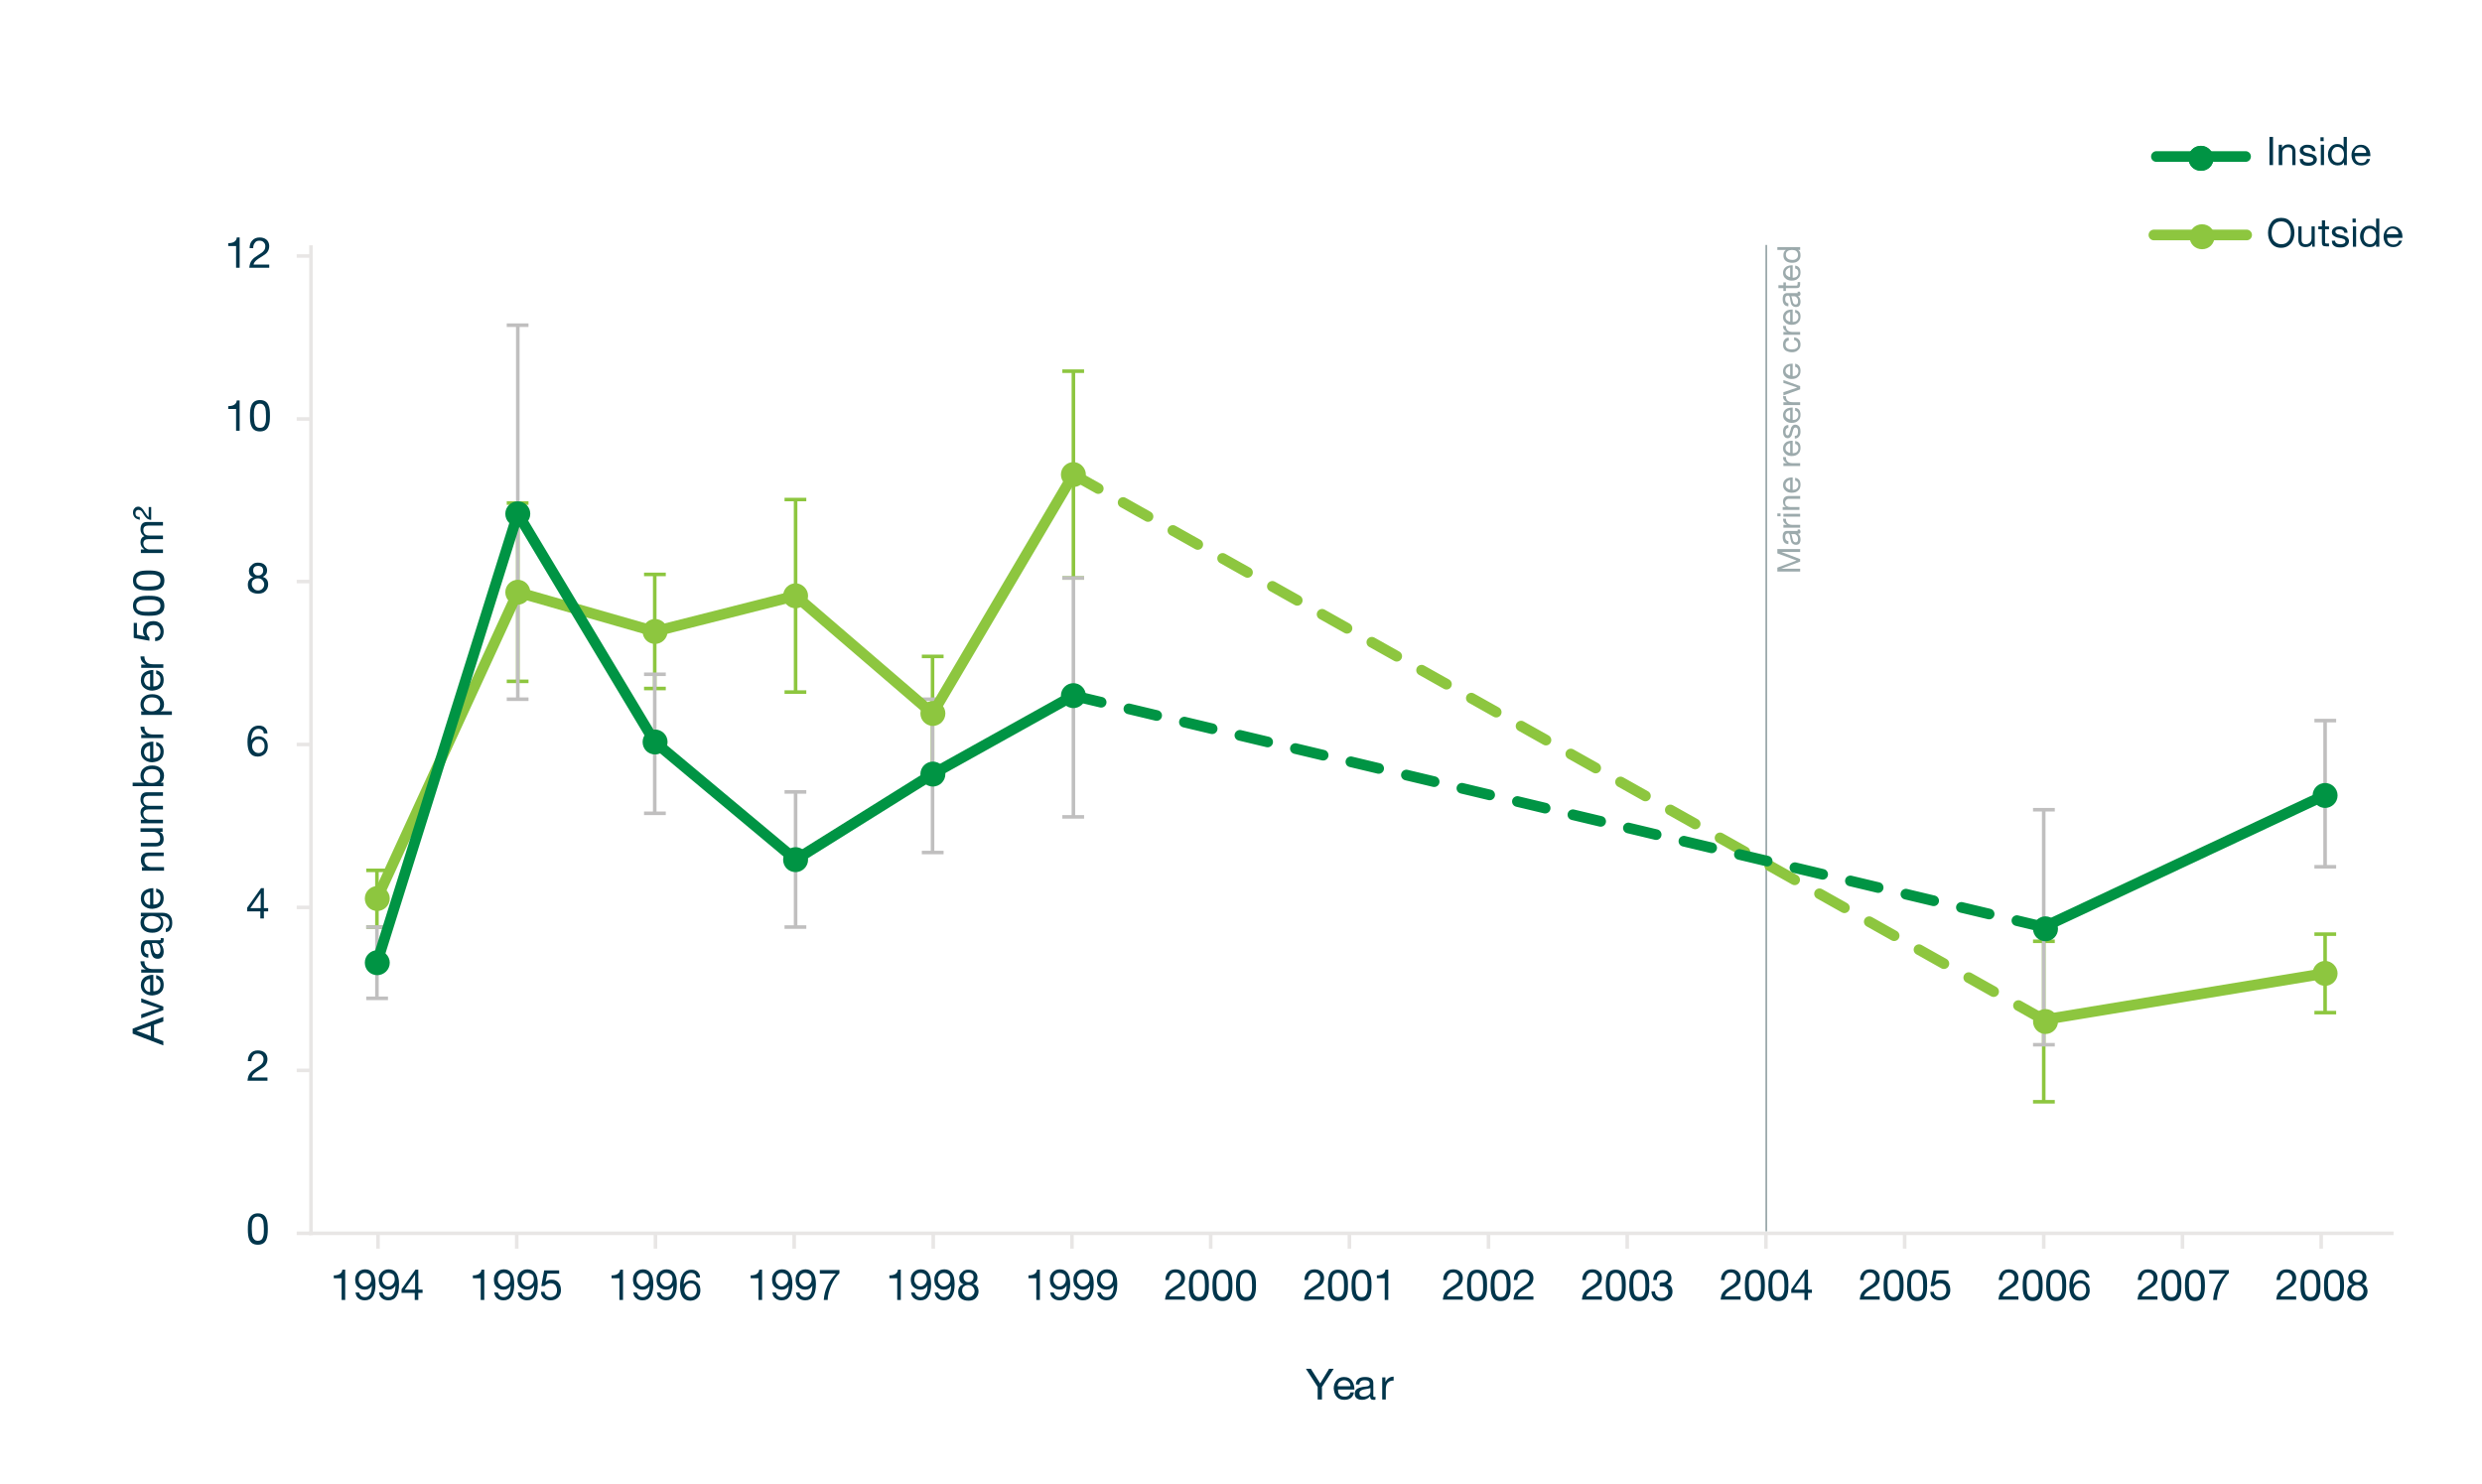<?xml version="1.0" encoding="utf-8"?>
<!-- Generator: Adobe Illustrator 21.1.0, SVG Export Plug-In . SVG Version: 6.00 Build 0)  -->
<svg version="1.1" id="Layer_1" xmlns="http://www.w3.org/2000/svg" xmlns:xlink="http://www.w3.org/1999/xlink" x="0px" y="0px"
	 viewBox="0 0 696 416.2" style="enable-background:new 0 0 696 416.2;" xml:space="preserve">
<style type="text/css">
	.st0{fill:none;stroke:#77787B;stroke-width:0.5;stroke-linejoin:round;stroke-miterlimit:10;}
	.st1{fill:none;stroke:#BBCBCD;stroke-width:0.5;stroke-miterlimit:10;}
	.st2{fill:none;stroke:#E8E6E5;stroke-width:1;stroke-linejoin:round;stroke-miterlimit:10;}
	.st3{fill:none;stroke:#8DC63F;stroke-width:0.5;stroke-linejoin:round;stroke-miterlimit:10;}
	
		.st4{fill:none;stroke:#8DC63F;stroke-width:2.998;stroke-linecap:round;stroke-linejoin:round;stroke-miterlimit:10;stroke-dasharray:8,8;}
	.st5{fill:none;stroke:#8DC63F;stroke-width:2.998;stroke-linecap:round;stroke-linejoin:round;stroke-miterlimit:10;}
	.st6{fill:#8DC63F;}
	.st7{fill:none;stroke:#8DC63F;stroke-width:1;stroke-linejoin:round;stroke-miterlimit:10;}
	
		.st8{fill:none;stroke:#009444;stroke-width:2.998;stroke-linecap:round;stroke-linejoin:round;stroke-miterlimit:10;stroke-dasharray:8,8;}
	.st9{fill:none;stroke:#009444;stroke-width:2.998;stroke-linecap:round;stroke-linejoin:round;stroke-miterlimit:10;}
	.st10{fill:#009444;}
	.st11{fill:none;stroke:#009444;stroke-width:1;stroke-linejoin:round;stroke-miterlimit:10;}
	.st12{fill:#009444;stroke:#009444;stroke-miterlimit:10;}
	.st13{fill:#009444;stroke:#009444;stroke-width:1;stroke-linejoin:round;stroke-miterlimit:10;}
	.st14{fill:none;stroke:#C0BFBF;stroke-width:1;stroke-linejoin:round;stroke-miterlimit:10;}
	.st15{fill:none;stroke:#9CAAAC;stroke-width:0.5;stroke-miterlimit:10;}
	.st16{fill:#9CAAAC;}
	.st17{fill:#00354B;}
	.st18{fill:#5D9BD3;}
	.st19{fill:none;stroke:#D9D9D8;stroke-width:1;stroke-linejoin:round;stroke-miterlimit:10;}
</style>
<g>
	<g>
		<g>
			<g>
				<path class="st16" d="M498.4,159.2l5.4-2l-5.4-2V154h6.4v0.8h-5.3v0l5.3,2v0.7l-5.3,2v0h5.3v0.8h-6.4V159.2z"/>
				<path class="st16" d="M504.9,149.1c0,0.4-0.2,0.6-0.7,0.6c0.5,0.4,0.7,1,0.7,1.6c0,0.5-0.1,0.8-0.3,1.1c-0.2,0.3-0.6,0.4-1,0.4
					c-0.5,0-0.8-0.2-1.1-0.5c-0.2-0.2-0.3-0.6-0.4-1.1c0-0.1-0.1-0.3-0.1-0.6c0-0.2-0.1-0.4-0.1-0.5c-0.1-0.3-0.2-0.5-0.5-0.5
					c-0.5,0-0.8,0.3-0.8,1c0,0.7,0.3,1.1,0.9,1.2v0.8c-1,0-1.6-0.7-1.6-2c0-1.2,0.4-1.7,1.3-1.7h2.4c0.2,0,0.3,0,0.4,0
					c0.1,0,0.1-0.1,0.1-0.2c0-0.1,0-0.1,0-0.2h0.6C504.8,148.7,504.9,148.9,504.9,149.1z M502.7,151.2c0.1,0.6,0.4,0.9,0.8,0.9
					c0.5,0,0.7-0.3,0.7-0.9c0-0.5-0.1-0.8-0.4-1.1c-0.2-0.2-0.4-0.3-0.7-0.3h-0.8C502.4,149.9,502.5,150.4,502.7,151.2z"/>
				<path class="st16" d="M500.1,147.2h1v0c-0.8-0.4-1.1-0.9-1.1-1.7h0.8c0,1.1,0.6,1.7,1.9,1.7h2.1v0.8h-4.7V147.2z"/>
				<path class="st16" d="M499.3,144.8h-0.9v-0.8h0.9V144.8z M500.1,144.1h4.7v0.8h-4.7V144.1z"/>
				<path class="st16" d="M500.1,142.2h0.7v0c-0.6-0.3-0.8-0.8-0.8-1.5c0-1.1,0.6-1.6,1.7-1.6h3.1v0.8h-3.2c-0.3,0-0.5,0.1-0.7,0.3
					c-0.2,0.2-0.3,0.4-0.3,0.7c0,0.4,0.1,0.8,0.4,1c0.3,0.2,0.6,0.3,1,0.3h2.6v0.8h-4.7V142.2z"/>
				<path class="st16" d="M504.9,135.9c0,0.7-0.2,1.3-0.7,1.7c-0.4,0.4-1,0.6-1.8,0.6c-0.7,0-1.3-0.2-1.7-0.6
					c-0.5-0.4-0.7-0.9-0.7-1.6c0-0.7,0.3-1.3,0.9-1.7c0.5-0.3,1.1-0.4,1.8-0.4v3.5c0.4,0,0.8-0.1,1.1-0.3c0.3-0.3,0.5-0.6,0.5-1.1
					c0-0.7-0.3-1.1-0.9-1.2v-0.8C504.4,134.2,504.9,134.8,504.9,135.9z M501.1,135.1c-0.3,0.3-0.4,0.6-0.4,0.9
					c0,0.4,0.1,0.7,0.4,0.9c0.2,0.2,0.6,0.4,0.9,0.4v-2.7C501.6,134.7,501.3,134.8,501.1,135.1z"/>
				<path class="st16" d="M500.1,129.9h1v0c-0.8-0.4-1.1-0.9-1.1-1.7h0.8c0,1.1,0.6,1.7,1.9,1.7h2.1v0.8h-4.7V129.9z"/>
				<path class="st16" d="M504.9,125.6c0,0.7-0.2,1.3-0.7,1.7c-0.4,0.4-1,0.6-1.8,0.6c-0.7,0-1.3-0.2-1.7-0.6
					c-0.5-0.4-0.7-0.9-0.7-1.6c0-0.7,0.3-1.3,0.9-1.7c0.5-0.3,1.1-0.4,1.8-0.4v3.5c0.4,0,0.8-0.1,1.1-0.3c0.3-0.3,0.5-0.6,0.5-1.1
					c0-0.7-0.3-1.1-0.9-1.2v-0.8C504.4,123.8,504.9,124.5,504.9,125.6z M501.1,124.8c-0.3,0.3-0.4,0.6-0.4,0.9
					c0,0.4,0.1,0.7,0.4,0.9c0.2,0.2,0.6,0.4,0.9,0.4v-2.7C501.6,124.4,501.3,124.5,501.1,124.8z"/>
				<path class="st16" d="M504.2,121c0-0.7-0.2-1.1-0.7-1.1c-0.3,0-0.5,0.2-0.6,0.5c-0.1,0.1-0.1,0.5-0.3,1c-0.1,0.5-0.2,0.8-0.4,1
					c-0.2,0.3-0.5,0.5-0.9,0.5c-0.4,0-0.8-0.2-1-0.6c-0.2-0.3-0.3-0.7-0.3-1.2c0-1.2,0.5-1.9,1.5-1.9v0.8c-0.5,0-0.8,0.4-0.8,1.1
					c0,0.7,0.2,1,0.6,1c0.2,0,0.4-0.2,0.5-0.5c0-0.1,0.1-0.4,0.3-1c0.1-0.5,0.2-0.8,0.4-1c0.2-0.3,0.5-0.5,0.9-0.5
					c0.5,0,0.9,0.2,1.2,0.6c0.2,0.3,0.3,0.8,0.3,1.3c0,0.6-0.1,1-0.4,1.4c-0.3,0.4-0.7,0.6-1.2,0.6v-0.8
					C503.9,122.3,504.2,121.9,504.2,121z"/>
				<path class="st16" d="M504.9,116.3c0,0.7-0.2,1.3-0.7,1.7c-0.4,0.4-1,0.6-1.8,0.6c-0.7,0-1.3-0.2-1.7-0.6
					c-0.5-0.4-0.7-0.9-0.7-1.6c0-0.7,0.3-1.3,0.9-1.7c0.5-0.3,1.1-0.4,1.8-0.4v3.5c0.4,0,0.8-0.1,1.1-0.3c0.3-0.3,0.5-0.6,0.5-1.1
					c0-0.7-0.3-1.1-0.9-1.2v-0.8C504.4,114.5,504.9,115.2,504.9,116.3z M501.1,115.4c-0.3,0.3-0.4,0.6-0.4,0.9
					c0,0.4,0.1,0.7,0.4,0.9c0.2,0.2,0.6,0.4,0.9,0.4V115C501.6,115.1,501.3,115.2,501.1,115.4z"/>
				<path class="st16" d="M500.1,112.8h1v0c-0.8-0.4-1.1-0.9-1.1-1.7h0.8c0,1.1,0.6,1.7,1.9,1.7h2.1v0.8h-4.7V112.8z"/>
				<path class="st16" d="M504.8,109.2l-4.7,1.7V110l3.9-1.3v0l-3.9-1.3v-0.8l4.7,1.7V109.2z"/>
				<path class="st16" d="M504.9,104c0,0.7-0.2,1.3-0.7,1.7c-0.4,0.4-1,0.6-1.8,0.6c-0.7,0-1.3-0.2-1.7-0.6
					c-0.5-0.4-0.7-0.9-0.7-1.6c0-0.7,0.3-1.3,0.9-1.7c0.5-0.3,1.1-0.4,1.8-0.4v3.5c0.4,0,0.8-0.1,1.1-0.3c0.3-0.3,0.5-0.6,0.5-1.1
					c0-0.7-0.3-1.1-0.9-1.2V102C504.4,102.2,504.9,102.9,504.9,104z M501.1,103.1c-0.3,0.3-0.4,0.6-0.4,0.9c0,0.4,0.1,0.7,0.4,0.9
					c0.2,0.2,0.6,0.4,0.9,0.4v-2.7C501.6,102.8,501.3,102.9,501.1,103.1z"/>
				<path class="st16" d="M500.7,96.6c0,1,0.6,1.4,1.8,1.4c0.5,0,0.9-0.1,1.2-0.3c0.4-0.2,0.5-0.6,0.5-1c0-0.7-0.4-1.2-1.1-1.3v-0.8
					c1.2,0.2,1.8,0.9,1.8,2c0,0.7-0.2,1.2-0.7,1.6c-0.4,0.4-1,0.6-1.7,0.6c-0.7,0-1.3-0.2-1.8-0.5c-0.5-0.4-0.7-0.9-0.7-1.6
					c0-0.6,0.1-1,0.4-1.4c0.3-0.4,0.7-0.6,1.2-0.6v0.8C501,95.6,500.7,96,500.7,96.6z"/>
				<path class="st16" d="M500.1,93.1h1v0c-0.8-0.4-1.1-0.9-1.1-1.7h0.8c0,1.1,0.6,1.7,1.9,1.7h2.1v0.8h-4.7V93.1z"/>
				<path class="st16" d="M504.9,88.8c0,0.7-0.2,1.3-0.7,1.7c-0.4,0.4-1,0.6-1.8,0.6c-0.7,0-1.3-0.2-1.7-0.6
					c-0.5-0.4-0.7-0.9-0.7-1.6c0-0.7,0.3-1.3,0.9-1.7c0.5-0.3,1.1-0.4,1.8-0.4v3.5c0.4,0,0.8-0.1,1.1-0.3c0.3-0.3,0.5-0.6,0.5-1.1
					c0-0.7-0.3-1.1-0.9-1.2v-0.8C504.4,87.1,504.9,87.7,504.9,88.8z M501.1,88c-0.3,0.3-0.4,0.6-0.4,0.9c0,0.4,0.1,0.7,0.4,0.9
					c0.2,0.2,0.6,0.4,0.9,0.4v-2.7C501.6,87.6,501.3,87.7,501.1,88z"/>
				<path class="st16" d="M504.9,82.4c0,0.4-0.2,0.6-0.7,0.6c0.5,0.4,0.7,1,0.7,1.6c0,0.5-0.1,0.8-0.3,1.1c-0.2,0.3-0.6,0.4-1,0.4
					c-0.5,0-0.8-0.2-1.1-0.5c-0.2-0.2-0.3-0.6-0.4-1.1c0-0.1-0.1-0.3-0.1-0.6c0-0.2-0.1-0.4-0.1-0.5c-0.1-0.3-0.2-0.5-0.5-0.5
					c-0.5,0-0.8,0.3-0.8,1c0,0.7,0.3,1.1,0.9,1.2v0.8c-1,0-1.6-0.7-1.6-2c0-1.2,0.4-1.7,1.3-1.7h2.4c0.2,0,0.3,0,0.4,0
					c0.1,0,0.1-0.1,0.1-0.2c0-0.1,0-0.1,0-0.2h0.6C504.8,82,504.9,82.2,504.9,82.4z M502.7,84.5c0.1,0.6,0.4,0.9,0.8,0.9
					c0.5,0,0.7-0.3,0.7-0.9c0-0.5-0.1-0.8-0.4-1.1c-0.2-0.2-0.4-0.3-0.7-0.3h-0.8C502.4,83.2,502.5,83.7,502.7,84.5z"/>
				<path class="st16" d="M500.1,79.2h0.7v0.9h2.9c0.2,0,0.3,0,0.3-0.1c0-0.1,0.1-0.2,0.1-0.5v-0.4h0.7v0.6c0,0.4-0.1,0.7-0.2,0.8
					c-0.1,0.2-0.4,0.3-0.8,0.3h-3v0.8h-0.7v-0.8h-1.4v-0.8h1.4V79.2z"/>
				<path class="st16" d="M504.9,76.4c0,0.7-0.2,1.3-0.7,1.7c-0.4,0.4-1,0.6-1.8,0.6c-0.7,0-1.3-0.2-1.7-0.6
					c-0.5-0.4-0.7-0.9-0.7-1.6c0-0.7,0.3-1.3,0.9-1.7c0.5-0.3,1.1-0.4,1.8-0.4v3.5c0.4,0,0.8-0.1,1.1-0.3c0.3-0.3,0.5-0.6,0.5-1.1
					c0-0.7-0.3-1.1-0.9-1.2v-0.8C504.4,74.6,504.9,75.3,504.9,76.4z M501.1,75.5c-0.3,0.3-0.4,0.6-0.4,0.9c0,0.4,0.1,0.7,0.4,0.9
					c0.2,0.2,0.6,0.4,0.9,0.4v-2.7C501.6,75.1,501.3,75.3,501.1,75.5z"/>
				<path class="st16" d="M504.8,70.1h-0.6v0c0.5,0.2,0.7,0.7,0.7,1.5c0,0.7-0.2,1.2-0.7,1.6c-0.5,0.4-1,0.5-1.7,0.5
					s-1.3-0.2-1.7-0.5c-0.5-0.4-0.7-0.9-0.7-1.6c0-0.7,0.2-1.2,0.7-1.5v0h-2.4v-0.8h6.4V70.1z M504.2,71.5c0-0.5-0.2-0.8-0.5-1.1
					c-0.3-0.2-0.7-0.3-1.2-0.3c-0.5,0-0.9,0.1-1.2,0.3c-0.4,0.3-0.5,0.6-0.5,1.1c0,0.5,0.2,0.8,0.6,1.1c0.3,0.2,0.7,0.3,1.2,0.3
					c0.5,0,0.9-0.1,1.2-0.4C504,72.4,504.2,72,504.2,71.5z"/>
			</g>
		</g>
	</g>
	<line class="st15" x1="495.3" y1="345.4" x2="495.3" y2="68.7"/>
	<g>
		<line class="st2" x1="86.7" y1="345.9" x2="671.2" y2="345.9"/>
	</g>
	<g>
		<g>
			<g>
				<path class="st17" d="M95.8,364.6v-6.1h-2.2v-0.8c1.4,0,2.3-0.5,2.4-1.6h0.8v8.5H95.8z"/>
				<path class="st17" d="M101.3,363.5c0.3,0.2,0.6,0.3,1.1,0.3c1.2,0,1.9-1.1,1.9-3.3l0,0c-0.4,0.8-1.1,1.2-2,1.2
					c-0.8,0-1.5-0.3-2-0.8c-0.5-0.5-0.7-1.2-0.7-2.1c0-0.8,0.3-1.5,0.8-2s1.2-0.8,2-0.8c1.9,0,2.9,1.4,2.9,4.1c0,3.1-1,4.6-3,4.6
					c-0.7,0-1.3-0.2-1.8-0.6c-0.5-0.4-0.7-0.9-0.8-1.6h1C100.8,362.9,101,363.2,101.3,363.5z M102.3,357c-0.6,0-1,0.2-1.3,0.6
					c-0.3,0.4-0.4,0.8-0.4,1.4c0,0.5,0.2,0.9,0.5,1.2c0.3,0.4,0.7,0.6,1.2,0.6c0.5,0,0.9-0.2,1.3-0.6c0.3-0.4,0.5-0.8,0.5-1.3
					c0-0.6-0.1-1-0.4-1.4C103.3,357.2,102.9,357,102.3,357z"/>
				<path class="st17" d="M107.9,363.5c0.3,0.2,0.6,0.3,1.1,0.3c1.2,0,1.9-1.1,1.9-3.3l0,0c-0.4,0.8-1.1,1.2-2,1.2
					c-0.8,0-1.5-0.3-2-0.8c-0.5-0.5-0.7-1.2-0.7-2.1c0-0.8,0.3-1.5,0.8-2s1.2-0.8,2-0.8c1.9,0,2.9,1.4,2.9,4.1c0,3.1-1,4.6-3,4.6
					c-0.7,0-1.3-0.2-1.8-0.6c-0.5-0.4-0.7-0.9-0.8-1.6h1C107.4,362.9,107.6,363.2,107.9,363.5z M108.9,357c-0.6,0-1,0.2-1.3,0.6
					c-0.3,0.4-0.4,0.8-0.4,1.4c0,0.5,0.2,0.9,0.5,1.2c0.3,0.4,0.7,0.6,1.2,0.6c0.5,0,0.9-0.2,1.3-0.6c0.3-0.4,0.5-0.8,0.5-1.3
					c0-0.6-0.1-1-0.4-1.4C109.9,357.2,109.5,357,108.9,357z"/>
				<path class="st17" d="M118.5,361.7v0.9h-1.2v2h-1v-2h-3.7v-1l3.9-5.5h0.8v5.6H118.5z M116.4,357.5L116.4,357.5l-2.9,4.2h2.9
					V357.5z"/>
			</g>
		</g>
	</g>
	<g>
		<g>
			<g>
				<path class="st17" d="M134.8,364.6v-6.1h-2.2v-0.8c1.4,0,2.3-0.5,2.4-1.6h0.8v8.5H134.8z"/>
				<path class="st17" d="M140.2,363.5c0.3,0.2,0.6,0.3,1.1,0.3c1.2,0,1.9-1.1,1.9-3.3l0,0c-0.4,0.8-1.1,1.2-2,1.2
					c-0.8,0-1.5-0.3-2-0.8c-0.5-0.5-0.7-1.2-0.7-2.1c0-0.8,0.3-1.5,0.8-2s1.2-0.8,2-0.8c1.9,0,2.9,1.4,2.9,4.1c0,3.1-1,4.6-3,4.6
					c-0.7,0-1.3-0.2-1.8-0.6c-0.5-0.4-0.7-0.9-0.8-1.6h1C139.8,362.9,139.9,363.2,140.2,363.5z M141.3,357c-0.6,0-1,0.2-1.3,0.6
					c-0.3,0.4-0.4,0.8-0.4,1.4c0,0.5,0.2,0.9,0.5,1.2c0.3,0.4,0.7,0.6,1.2,0.6c0.5,0,0.9-0.2,1.3-0.6c0.3-0.4,0.5-0.8,0.5-1.3
					c0-0.6-0.1-1-0.4-1.4C142.3,357.2,141.8,357,141.3,357z"/>
				<path class="st17" d="M146.8,363.5c0.3,0.2,0.6,0.3,1.1,0.3c1.2,0,1.9-1.1,1.9-3.3l0,0c-0.4,0.8-1.1,1.2-2,1.2
					c-0.8,0-1.5-0.3-2-0.8c-0.5-0.5-0.7-1.2-0.7-2.1c0-0.8,0.3-1.5,0.8-2s1.2-0.8,2-0.8c1.9,0,2.9,1.4,2.9,4.1c0,3.1-1,4.6-3,4.6
					c-0.7,0-1.3-0.2-1.8-0.6c-0.5-0.4-0.7-0.9-0.8-1.6h1C146.4,362.9,146.5,363.2,146.8,363.5z M147.9,357c-0.6,0-1,0.2-1.3,0.6
					c-0.3,0.4-0.4,0.8-0.4,1.4c0,0.5,0.2,0.9,0.5,1.2c0.3,0.4,0.7,0.6,1.2,0.6c0.5,0,0.9-0.2,1.3-0.6c0.3-0.4,0.5-0.8,0.5-1.3
					c0-0.6-0.1-1-0.4-1.4C148.9,357.2,148.4,357,147.9,357z"/>
				<path class="st17" d="M153.5,357.1l-0.5,2.4l0,0c0.4-0.4,0.9-0.6,1.6-0.6c0.8,0,1.4,0.2,1.9,0.7c0.5,0.5,0.8,1.2,0.8,2.2
					c0,0.8-0.2,1.4-0.7,2c-0.6,0.6-1.3,0.9-2.2,0.9c-0.8,0-1.4-0.2-1.9-0.6c-0.5-0.4-0.8-1-0.8-1.8h1c0,0.4,0.2,0.8,0.5,1.1
					c0.3,0.3,0.7,0.4,1.2,0.4c0.5,0,0.9-0.2,1.3-0.5c0.4-0.4,0.5-0.9,0.5-1.5c0-0.6-0.2-1-0.5-1.4c-0.4-0.4-0.8-0.5-1.4-0.5
					c-0.6,0-1.1,0.3-1.6,0.8l-0.9,0l0.8-4.4h4.2v0.9H153.5z"/>
			</g>
		</g>
	</g>
	<g>
		<g>
			<g>
				<path class="st17" d="M173.7,364.6v-6.1h-2.2v-0.8c1.4,0,2.3-0.5,2.4-1.6h0.8v8.5H173.7z"/>
				<path class="st17" d="M179.2,363.5c0.3,0.2,0.6,0.3,1.1,0.3c1.2,0,1.9-1.1,1.9-3.3l0,0c-0.4,0.8-1.1,1.2-2,1.2
					c-0.8,0-1.5-0.3-2-0.8c-0.5-0.5-0.7-1.2-0.7-2.1c0-0.8,0.3-1.5,0.8-2s1.2-0.8,2-0.8c1.9,0,2.9,1.4,2.9,4.1c0,3.1-1,4.6-3,4.6
					c-0.7,0-1.3-0.2-1.8-0.6c-0.5-0.4-0.7-0.9-0.8-1.6h1C178.7,362.9,178.9,363.2,179.2,363.5z M180.2,357c-0.6,0-1,0.2-1.3,0.6
					c-0.3,0.4-0.4,0.8-0.4,1.4c0,0.5,0.2,0.9,0.5,1.2c0.3,0.4,0.7,0.6,1.2,0.6c0.5,0,0.9-0.2,1.3-0.6c0.3-0.4,0.5-0.8,0.5-1.3
					c0-0.6-0.1-1-0.4-1.4C181.2,357.2,180.8,357,180.2,357z"/>
				<path class="st17" d="M185.8,363.5c0.3,0.2,0.6,0.3,1.1,0.3c1.2,0,1.9-1.1,1.9-3.3l0,0c-0.4,0.8-1.1,1.2-2,1.2
					c-0.8,0-1.5-0.3-2-0.8c-0.5-0.5-0.7-1.2-0.7-2.1c0-0.8,0.3-1.5,0.8-2s1.2-0.8,2-0.8c1.9,0,2.9,1.4,2.9,4.1c0,3.1-1,4.6-3,4.6
					c-0.7,0-1.3-0.2-1.8-0.6c-0.5-0.4-0.7-0.9-0.8-1.6h1C185.3,362.9,185.5,363.2,185.8,363.5z M186.8,357c-0.6,0-1,0.2-1.3,0.6
					c-0.3,0.4-0.4,0.8-0.4,1.4c0,0.5,0.2,0.9,0.5,1.2c0.3,0.4,0.7,0.6,1.2,0.6c0.5,0,0.9-0.2,1.3-0.6c0.3-0.4,0.5-0.8,0.5-1.3
					c0-0.6-0.1-1-0.4-1.4C187.8,357.2,187.4,357,186.8,357z"/>
				<path class="st17" d="M194.8,357.3c-0.3-0.2-0.6-0.3-1-0.3c-1.3,0-2,1.1-2.1,3.2l0,0c0.5-0.7,1.2-1.1,2.1-1.1
					c0.8,0,1.4,0.3,1.9,0.8c0.5,0.5,0.7,1.2,0.7,2c0,0.7-0.2,1.4-0.6,1.9c-0.5,0.6-1.3,1-2.2,1c-2,0-2.9-1.4-2.9-4.1
					c0-1.3,0.2-2.4,0.7-3.2c0.5-0.9,1.4-1.4,2.5-1.4c0.7,0,1.3,0.2,1.7,0.6c0.4,0.4,0.7,0.9,0.7,1.6h-1
					C195.2,357.8,195,357.5,194.8,357.3z M191.9,361.9c0,0.5,0.2,1,0.5,1.3c0.3,0.4,0.8,0.6,1.3,0.6c0.5,0,1-0.2,1.3-0.6
					c0.3-0.4,0.4-0.8,0.4-1.3c0-0.6-0.1-1-0.4-1.4c-0.3-0.4-0.7-0.6-1.3-0.6c-0.6,0-1,0.2-1.3,0.6
					C192.1,360.9,191.9,361.4,191.9,361.9z"/>
			</g>
		</g>
	</g>
	<g>
		<g>
			<g>
				<path class="st17" d="M212.7,364.6v-6.1h-2.2v-0.8c1.4,0,2.3-0.5,2.4-1.6h0.8v8.5H212.7z"/>
				<path class="st17" d="M218.2,363.5c0.3,0.2,0.6,0.3,1.1,0.3c1.2,0,1.9-1.1,1.9-3.3l0,0c-0.4,0.8-1.1,1.2-2,1.2
					c-0.8,0-1.5-0.3-2-0.8c-0.5-0.5-0.7-1.2-0.7-2.1c0-0.8,0.3-1.5,0.8-2s1.2-0.8,2-0.8c1.9,0,2.9,1.4,2.9,4.1c0,3.1-1,4.6-3,4.6
					c-0.7,0-1.3-0.2-1.8-0.6c-0.5-0.4-0.7-0.9-0.8-1.6h1C217.7,362.9,217.8,363.2,218.2,363.5z M219.2,357c-0.6,0-1,0.2-1.3,0.6
					c-0.3,0.4-0.4,0.8-0.4,1.4c0,0.5,0.2,0.9,0.5,1.2c0.3,0.4,0.7,0.6,1.2,0.6c0.5,0,0.9-0.2,1.3-0.6c0.3-0.4,0.5-0.8,0.5-1.3
					c0-0.6-0.1-1-0.4-1.4C220.2,357.2,219.7,357,219.2,357z"/>
				<path class="st17" d="M224.8,363.5c0.3,0.2,0.6,0.3,1.1,0.3c1.2,0,1.9-1.1,1.9-3.3l0,0c-0.4,0.8-1.1,1.2-2,1.2
					c-0.8,0-1.5-0.3-2-0.8c-0.5-0.5-0.7-1.2-0.7-2.1c0-0.8,0.3-1.5,0.8-2s1.2-0.8,2-0.8c1.9,0,2.9,1.4,2.9,4.1c0,3.1-1,4.6-3,4.6
					c-0.7,0-1.3-0.2-1.8-0.6c-0.5-0.4-0.7-0.9-0.8-1.6h1C224.3,362.9,224.4,363.2,224.8,363.5z M225.8,357c-0.6,0-1,0.2-1.3,0.6
					c-0.3,0.4-0.4,0.8-0.4,1.4c0,0.5,0.2,0.9,0.5,1.2c0.3,0.4,0.7,0.6,1.2,0.6c0.5,0,0.9-0.2,1.3-0.6c0.3-0.4,0.5-0.8,0.5-1.3
					c0-0.6-0.1-1-0.4-1.4C226.8,357.2,226.3,357,225.8,357z"/>
				<path class="st17" d="M233.1,360.5c-0.6,1.4-1,2.8-1,4.1h-1.1c0.2-2.8,1.3-5.2,3.4-7.4h-4.5v-1h5.5v0.9
					C234.5,357.9,233.7,359.1,233.1,360.5z"/>
			</g>
		</g>
	</g>
	<g>
		<g>
			<g>
				<path class="st17" d="M251.6,364.6v-6.1h-2.2v-0.8c1.4,0,2.3-0.5,2.4-1.6h0.8v8.5H251.6z"/>
				<path class="st17" d="M257.1,363.5c0.3,0.2,0.6,0.3,1.1,0.3c1.2,0,1.9-1.1,1.9-3.3l0,0c-0.4,0.8-1.1,1.2-2,1.2
					c-0.8,0-1.5-0.3-2-0.8c-0.5-0.5-0.7-1.2-0.7-2.1c0-0.8,0.3-1.5,0.8-2s1.2-0.8,2-0.8c1.9,0,2.9,1.4,2.9,4.1c0,3.1-1,4.6-3,4.6
					c-0.7,0-1.3-0.2-1.8-0.6c-0.5-0.4-0.7-0.9-0.8-1.6h1C256.6,362.9,256.8,363.2,257.1,363.5z M258.1,357c-0.6,0-1,0.2-1.3,0.6
					c-0.3,0.4-0.4,0.8-0.4,1.4c0,0.5,0.2,0.9,0.5,1.2c0.3,0.4,0.7,0.6,1.2,0.6c0.5,0,0.9-0.2,1.3-0.6c0.3-0.4,0.5-0.8,0.5-1.3
					c0-0.6-0.1-1-0.4-1.4C259.1,357.2,258.7,357,258.1,357z"/>
				<path class="st17" d="M263.7,363.5c0.3,0.2,0.6,0.3,1.1,0.3c1.2,0,1.9-1.1,1.9-3.3l0,0c-0.4,0.8-1.1,1.2-2,1.2
					c-0.8,0-1.5-0.3-2-0.8c-0.5-0.5-0.7-1.2-0.7-2.1c0-0.8,0.3-1.5,0.8-2s1.2-0.8,2-0.8c1.9,0,2.9,1.4,2.9,4.1c0,3.1-1,4.6-3,4.6
					c-0.7,0-1.3-0.2-1.8-0.6c-0.5-0.4-0.7-0.9-0.8-1.6h1C263.2,362.9,263.4,363.2,263.7,363.5z M264.7,357c-0.6,0-1,0.2-1.3,0.6
					c-0.3,0.4-0.4,0.8-0.4,1.4c0,0.5,0.2,0.9,0.5,1.2c0.3,0.4,0.7,0.6,1.2,0.6c0.5,0,0.9-0.2,1.3-0.6c0.3-0.4,0.5-0.8,0.5-1.3
					c0-0.6-0.1-1-0.4-1.4C265.7,357.2,265.3,357,264.7,357z"/>
				<path class="st17" d="M271.5,356.1c0.9,0,1.5,0.2,2,0.7c0.4,0.4,0.6,0.9,0.6,1.5c0,0.8-0.4,1.4-1.2,1.8c1,0.3,1.5,1,1.5,2.1
					c0,0.8-0.3,1.4-0.8,1.9c-0.5,0.5-1.2,0.7-2,0.7c-0.9,0-1.5-0.2-2.1-0.6c-0.6-0.5-0.8-1.1-0.8-1.9c0-1.1,0.5-1.8,1.5-2.1
					c-0.8-0.3-1.2-0.9-1.2-1.8c0-0.7,0.3-1.2,0.8-1.6C270.2,356.3,270.8,356.1,271.5,356.1z M271.6,363.8c0.5,0,0.9-0.2,1.2-0.5
					c0.3-0.3,0.5-0.7,0.5-1.2c0-0.5-0.2-0.8-0.5-1.2c-0.3-0.3-0.7-0.5-1.2-0.5c-0.5,0-0.9,0.1-1.3,0.4c-0.4,0.3-0.5,0.7-0.5,1.2
					c0,0.5,0.2,0.9,0.5,1.2C270.6,363.7,271,363.8,271.6,363.8z M271.6,359.6c0.4,0,0.8-0.1,1-0.4c0.3-0.2,0.4-0.6,0.4-1
					c0-0.4-0.1-0.7-0.4-1c-0.3-0.2-0.6-0.3-1-0.3c-0.4,0-0.8,0.1-1,0.3c-0.3,0.2-0.4,0.6-0.4,1c0,0.4,0.1,0.8,0.4,1
					C270.8,359.5,271.1,359.6,271.6,359.6z"/>
			</g>
		</g>
	</g>
	<g>
		<g>
			<g>
				<path class="st17" d="M290.6,364.6v-6.1h-2.2v-0.8c1.4,0,2.3-0.5,2.4-1.6h0.8v8.5H290.6z"/>
				<path class="st17" d="M296.1,363.5c0.3,0.2,0.6,0.3,1.1,0.3c1.2,0,1.9-1.1,1.9-3.3l0,0c-0.4,0.8-1.1,1.2-2,1.2
					c-0.8,0-1.5-0.3-2-0.8c-0.5-0.5-0.7-1.2-0.7-2.1c0-0.8,0.3-1.5,0.8-2s1.2-0.8,2-0.8c1.9,0,2.9,1.4,2.9,4.1c0,3.1-1,4.6-3,4.6
					c-0.7,0-1.3-0.2-1.8-0.6c-0.5-0.4-0.7-0.9-0.8-1.6h1C295.6,362.9,295.8,363.2,296.1,363.5z M297.1,357c-0.6,0-1,0.2-1.3,0.6
					c-0.3,0.4-0.4,0.8-0.4,1.4c0,0.5,0.2,0.9,0.5,1.2c0.3,0.4,0.7,0.6,1.2,0.6c0.5,0,0.9-0.2,1.3-0.6c0.3-0.4,0.5-0.8,0.5-1.3
					c0-0.6-0.1-1-0.4-1.4C298.1,357.2,297.7,357,297.1,357z"/>
				<path class="st17" d="M302.7,363.5c0.3,0.2,0.6,0.3,1.1,0.3c1.2,0,1.9-1.1,1.9-3.3l0,0c-0.4,0.8-1.1,1.2-2,1.2
					c-0.8,0-1.5-0.3-2-0.8c-0.5-0.5-0.7-1.2-0.7-2.1c0-0.8,0.3-1.5,0.8-2s1.2-0.8,2-0.8c1.9,0,2.9,1.4,2.9,4.1c0,3.1-1,4.6-3,4.6
					c-0.7,0-1.3-0.2-1.8-0.6c-0.5-0.4-0.7-0.9-0.8-1.6h1C302.2,362.9,302.4,363.2,302.7,363.5z M303.7,357c-0.6,0-1,0.2-1.3,0.6
					c-0.3,0.4-0.4,0.8-0.4,1.4c0,0.5,0.2,0.9,0.5,1.2c0.3,0.4,0.7,0.6,1.2,0.6c0.5,0,0.9-0.2,1.3-0.6c0.3-0.4,0.5-0.8,0.5-1.3
					c0-0.6-0.1-1-0.4-1.4C304.7,357.2,304.3,357,303.7,357z"/>
				<path class="st17" d="M309.3,363.5c0.3,0.2,0.6,0.3,1.1,0.3c1.2,0,1.9-1.1,1.9-3.3l0,0c-0.4,0.8-1.1,1.2-2,1.2
					c-0.8,0-1.5-0.3-2-0.8c-0.5-0.5-0.7-1.2-0.7-2.1c0-0.8,0.3-1.5,0.8-2s1.2-0.8,2-0.8c1.9,0,2.9,1.4,2.9,4.1c0,3.1-1,4.6-3,4.6
					c-0.7,0-1.3-0.2-1.8-0.6c-0.5-0.4-0.7-0.9-0.8-1.6h1C308.8,362.9,309,363.2,309.3,363.5z M310.3,357c-0.6,0-1,0.2-1.3,0.6
					c-0.3,0.4-0.4,0.8-0.4,1.4c0,0.5,0.2,0.9,0.5,1.2c0.3,0.4,0.7,0.6,1.2,0.6c0.5,0,0.9-0.2,1.3-0.6c0.3-0.4,0.5-0.8,0.5-1.3
					c0-0.6-0.1-1-0.4-1.4C311.3,357.2,310.9,357,310.3,357z"/>
			</g>
		</g>
	</g>
	<g>
		<g>
			<g>
				<path class="st17" d="M327.5,356.9c0.5-0.6,1.2-0.9,2.1-0.9c0.8,0,1.4,0.2,1.9,0.6c0.5,0.4,0.8,1.1,0.8,1.8
					c0,0.7-0.2,1.3-0.6,1.8c-0.3,0.4-0.8,0.7-1.4,1.1c-0.8,0.5-1.3,0.8-1.5,1c-0.5,0.4-0.8,0.8-0.9,1.3h4.4v0.9h-5.6
					c0.1-0.9,0.3-1.7,0.8-2.2c0.3-0.4,0.8-0.8,1.6-1.3c0.8-0.5,1.4-0.9,1.6-1.2c0.4-0.4,0.5-0.9,0.5-1.4c0-0.5-0.2-0.8-0.5-1.1
					c-0.3-0.3-0.7-0.4-1.2-0.4c-0.6,0-1,0.2-1.3,0.7c-0.3,0.4-0.4,0.9-0.4,1.4h-1C326.8,358.2,327,357.5,327.5,356.9z"/>
				<path class="st17" d="M336.2,356.1c1.2,0,2,0.5,2.4,1.5c0.3,0.6,0.4,1.6,0.4,2.9c0,1.3-0.1,2.2-0.4,2.9c-0.4,1-1.2,1.5-2.4,1.5
					c-1.2,0-2-0.5-2.4-1.5c-0.3-0.6-0.4-1.6-0.4-2.9c0-1.3,0.1-2.2,0.4-2.9C334.3,356.6,335.1,356.1,336.2,356.1z M336.2,363.8
					c0.8,0,1.3-0.4,1.5-1.2c0.2-0.5,0.2-1.2,0.2-2.2c0-1-0.1-1.7-0.2-2.2c-0.3-0.8-0.8-1.2-1.5-1.2s-1.3,0.4-1.5,1.2
					c-0.2,0.5-0.2,1.2-0.2,2.2c0,1,0.1,1.7,0.2,2.2C335,363.4,335.5,363.8,336.2,363.8z"/>
				<path class="st17" d="M342.8,356.1c1.2,0,2,0.5,2.4,1.5c0.3,0.6,0.4,1.6,0.4,2.9c0,1.3-0.1,2.2-0.4,2.9c-0.4,1-1.2,1.5-2.4,1.5
					c-1.2,0-2-0.5-2.4-1.5c-0.3-0.6-0.4-1.6-0.4-2.9c0-1.3,0.1-2.2,0.4-2.9C340.9,356.6,341.7,356.1,342.8,356.1z M342.8,363.8
					c0.8,0,1.3-0.4,1.5-1.2c0.2-0.5,0.2-1.2,0.2-2.2c0-1-0.1-1.7-0.2-2.2c-0.3-0.8-0.8-1.2-1.5-1.2s-1.3,0.4-1.5,1.2
					c-0.2,0.5-0.2,1.2-0.2,2.2c0,1,0.1,1.7,0.2,2.2C341.6,363.4,342.1,363.8,342.8,363.8z"/>
				<path class="st17" d="M349.4,356.1c1.2,0,2,0.5,2.4,1.5c0.3,0.6,0.4,1.6,0.4,2.9c0,1.3-0.1,2.2-0.4,2.9c-0.4,1-1.2,1.5-2.4,1.5
					c-1.2,0-2-0.5-2.4-1.5c-0.3-0.6-0.4-1.6-0.4-2.9c0-1.3,0.1-2.2,0.4-2.9C347.5,356.6,348.3,356.1,349.4,356.1z M349.4,363.8
					c0.8,0,1.3-0.4,1.5-1.2c0.2-0.5,0.2-1.2,0.2-2.2c0-1-0.1-1.7-0.2-2.2c-0.3-0.8-0.8-1.2-1.5-1.2s-1.3,0.4-1.5,1.2
					c-0.2,0.5-0.2,1.2-0.2,2.2c0,1,0.1,1.7,0.2,2.2C348.2,363.4,348.7,363.8,349.4,363.8z"/>
			</g>
		</g>
	</g>
	<g>
		<g>
			<g>
				<path class="st17" d="M366.5,356.9c0.5-0.6,1.2-0.9,2.1-0.9c0.8,0,1.4,0.2,1.9,0.6c0.5,0.4,0.8,1.1,0.8,1.8
					c0,0.7-0.2,1.3-0.6,1.8c-0.3,0.4-0.8,0.7-1.4,1.1c-0.8,0.5-1.3,0.8-1.5,1c-0.5,0.4-0.8,0.8-0.9,1.3h4.4v0.9h-5.6
					c0.1-0.9,0.3-1.7,0.8-2.2c0.3-0.4,0.8-0.8,1.6-1.3c0.8-0.5,1.4-0.9,1.6-1.2c0.4-0.4,0.5-0.9,0.5-1.4c0-0.5-0.2-0.8-0.5-1.1
					c-0.3-0.3-0.7-0.4-1.2-0.4c-0.6,0-1,0.2-1.3,0.7c-0.3,0.4-0.4,0.9-0.4,1.4h-1C365.8,358.2,366,357.5,366.5,356.9z"/>
				<path class="st17" d="M375.2,356.1c1.2,0,2,0.5,2.4,1.5c0.3,0.6,0.4,1.6,0.4,2.9c0,1.3-0.1,2.2-0.4,2.9c-0.4,1-1.2,1.5-2.4,1.5
					c-1.2,0-2-0.5-2.4-1.5c-0.3-0.6-0.4-1.6-0.4-2.9c0-1.3,0.1-2.2,0.4-2.9C373.2,356.6,374,356.1,375.2,356.1z M375.2,363.8
					c0.8,0,1.3-0.4,1.5-1.2c0.2-0.5,0.2-1.2,0.2-2.2c0-1-0.1-1.7-0.2-2.2c-0.3-0.8-0.8-1.2-1.5-1.2s-1.3,0.4-1.5,1.2
					c-0.2,0.5-0.2,1.2-0.2,2.2c0,1,0.1,1.7,0.2,2.2C373.9,363.4,374.4,363.8,375.2,363.8z"/>
				<path class="st17" d="M381.8,356.1c1.2,0,2,0.5,2.4,1.5c0.3,0.6,0.4,1.6,0.4,2.9c0,1.3-0.1,2.2-0.4,2.9c-0.4,1-1.2,1.5-2.4,1.5
					c-1.2,0-2-0.5-2.4-1.5c-0.3-0.6-0.4-1.6-0.4-2.9c0-1.3,0.1-2.2,0.4-2.9C379.8,356.6,380.6,356.1,381.8,356.1z M381.8,363.8
					c0.8,0,1.3-0.4,1.5-1.2c0.2-0.5,0.2-1.2,0.2-2.2c0-1-0.1-1.7-0.2-2.2c-0.3-0.8-0.8-1.2-1.5-1.2s-1.3,0.4-1.5,1.2
					c-0.2,0.5-0.2,1.2-0.2,2.2c0,1,0.1,1.7,0.2,2.2C380.5,363.4,381,363.8,381.8,363.8z"/>
				<path class="st17" d="M388.3,364.6v-6.1h-2.2v-0.8c1.4,0,2.3-0.5,2.4-1.6h0.8v8.5H388.3z"/>
			</g>
		</g>
	</g>
	<g>
		<g>
			<g>
				<path class="st17" d="M405.4,356.9c0.5-0.6,1.2-0.9,2.1-0.9c0.8,0,1.4,0.2,1.9,0.6c0.5,0.4,0.8,1.1,0.8,1.8
					c0,0.7-0.2,1.3-0.6,1.8c-0.3,0.4-0.8,0.7-1.4,1.1c-0.8,0.5-1.3,0.8-1.5,1c-0.5,0.4-0.8,0.8-0.9,1.3h4.4v0.9h-5.6
					c0.1-0.9,0.3-1.7,0.8-2.2c0.3-0.4,0.8-0.8,1.6-1.3c0.8-0.5,1.4-0.9,1.6-1.2c0.4-0.4,0.5-0.9,0.5-1.4c0-0.5-0.2-0.8-0.5-1.1
					c-0.3-0.3-0.7-0.4-1.2-0.4c-0.6,0-1,0.2-1.3,0.7c-0.3,0.4-0.4,0.9-0.4,1.4h-1C404.7,358.2,404.9,357.5,405.4,356.9z"/>
				<path class="st17" d="M414.2,356.1c1.2,0,2,0.5,2.4,1.5c0.3,0.6,0.4,1.6,0.4,2.9c0,1.3-0.1,2.2-0.4,2.9c-0.4,1-1.2,1.5-2.4,1.5
					c-1.2,0-2-0.5-2.4-1.5c-0.3-0.6-0.4-1.6-0.4-2.9c0-1.3,0.1-2.2,0.4-2.9C412.2,356.6,413,356.1,414.2,356.1z M414.2,363.8
					c0.8,0,1.3-0.4,1.5-1.2c0.2-0.5,0.2-1.2,0.2-2.2c0-1-0.1-1.7-0.2-2.2c-0.3-0.8-0.8-1.2-1.5-1.2s-1.3,0.4-1.5,1.2
					c-0.2,0.5-0.2,1.2-0.2,2.2c0,1,0.1,1.7,0.2,2.2C412.9,363.4,413.4,363.8,414.2,363.8z"/>
				<path class="st17" d="M420.8,356.1c1.2,0,2,0.5,2.4,1.5c0.3,0.6,0.4,1.6,0.4,2.9c0,1.3-0.1,2.2-0.4,2.9c-0.4,1-1.2,1.5-2.4,1.5
					c-1.2,0-2-0.5-2.4-1.5c-0.3-0.6-0.4-1.6-0.4-2.9c0-1.3,0.1-2.2,0.4-2.9C418.8,356.6,419.6,356.1,420.8,356.1z M420.8,363.8
					c0.8,0,1.3-0.4,1.5-1.2c0.2-0.5,0.2-1.2,0.2-2.2c0-1-0.1-1.7-0.2-2.2c-0.3-0.8-0.8-1.2-1.5-1.2s-1.3,0.4-1.5,1.2
					c-0.2,0.5-0.2,1.2-0.2,2.2c0,1,0.1,1.7,0.2,2.2C419.5,363.4,420,363.8,420.8,363.8z"/>
				<path class="st17" d="M425.2,356.9c0.5-0.6,1.2-0.9,2.1-0.9c0.8,0,1.4,0.2,1.9,0.6c0.5,0.4,0.8,1.1,0.8,1.8
					c0,0.7-0.2,1.3-0.6,1.8c-0.3,0.4-0.8,0.7-1.4,1.1c-0.8,0.5-1.3,0.8-1.5,1c-0.5,0.4-0.8,0.8-0.9,1.3h4.4v0.9h-5.6
					c0.1-0.9,0.3-1.7,0.8-2.2c0.3-0.4,0.8-0.8,1.6-1.3c0.8-0.5,1.4-0.9,1.6-1.2c0.4-0.4,0.5-0.9,0.5-1.4c0-0.5-0.2-0.8-0.5-1.1
					c-0.3-0.3-0.7-0.4-1.2-0.4c-0.6,0-1,0.2-1.3,0.7c-0.3,0.4-0.4,0.9-0.4,1.4h-1C424.5,358.2,424.7,357.5,425.2,356.9z"/>
			</g>
		</g>
	</g>
	<g>
		<g>
			<g>
				<path class="st17" d="M444.4,356.9c0.5-0.6,1.2-0.9,2.1-0.9c0.8,0,1.4,0.2,1.9,0.6c0.5,0.4,0.8,1.1,0.8,1.8
					c0,0.7-0.2,1.3-0.6,1.8c-0.3,0.4-0.8,0.7-1.4,1.1c-0.8,0.5-1.3,0.8-1.5,1c-0.5,0.4-0.8,0.8-0.9,1.3h4.4v0.9h-5.6
					c0.1-0.9,0.3-1.7,0.8-2.2c0.3-0.4,0.8-0.8,1.6-1.3c0.8-0.5,1.4-0.9,1.6-1.2c0.4-0.4,0.5-0.9,0.5-1.4c0-0.5-0.2-0.8-0.5-1.1
					c-0.3-0.3-0.7-0.4-1.2-0.4c-0.6,0-1,0.2-1.3,0.7c-0.3,0.4-0.4,0.9-0.4,1.4h-1C443.7,358.2,443.9,357.5,444.4,356.9z"/>
				<path class="st17" d="M453.1,356.1c1.2,0,2,0.5,2.4,1.5c0.3,0.6,0.4,1.6,0.4,2.9c0,1.3-0.1,2.2-0.4,2.9c-0.4,1-1.2,1.5-2.4,1.5
					c-1.2,0-2-0.5-2.4-1.5c-0.3-0.6-0.4-1.6-0.4-2.9c0-1.3,0.1-2.2,0.4-2.9C451.1,356.6,451.9,356.1,453.1,356.1z M453.1,363.8
					c0.8,0,1.3-0.4,1.5-1.2c0.2-0.5,0.2-1.2,0.2-2.2c0-1-0.1-1.7-0.2-2.2c-0.3-0.8-0.8-1.2-1.5-1.2s-1.3,0.4-1.5,1.2
					c-0.2,0.5-0.2,1.2-0.2,2.2c0,1,0.1,1.7,0.2,2.2C451.8,363.4,452.3,363.8,453.1,363.8z"/>
				<path class="st17" d="M459.7,356.1c1.2,0,2,0.5,2.4,1.5c0.3,0.6,0.4,1.6,0.4,2.9c0,1.3-0.1,2.2-0.4,2.9c-0.4,1-1.2,1.5-2.4,1.5
					c-1.2,0-2-0.5-2.4-1.5c-0.3-0.6-0.4-1.6-0.4-2.9c0-1.3,0.1-2.2,0.4-2.9C457.7,356.6,458.5,356.1,459.7,356.1z M459.7,363.8
					c0.8,0,1.3-0.4,1.5-1.2c0.2-0.5,0.2-1.2,0.2-2.2c0-1-0.1-1.7-0.2-2.2c-0.3-0.8-0.8-1.2-1.5-1.2s-1.3,0.4-1.5,1.2
					c-0.2,0.5-0.2,1.2-0.2,2.2c0,1,0.1,1.7,0.2,2.2C458.4,363.4,458.9,363.8,459.7,363.8z"/>
				<path class="st17" d="M466.1,359.7c0.5,0,0.8-0.1,1.1-0.3c0.3-0.3,0.5-0.6,0.5-1c0-0.4-0.1-0.8-0.4-1c-0.3-0.2-0.6-0.3-1.1-0.3
					c-0.5,0-0.9,0.2-1.2,0.6c-0.3,0.3-0.4,0.8-0.4,1.3h-1c0-0.8,0.3-1.5,0.7-2c0.5-0.5,1.1-0.8,1.9-0.8c0.8,0,1.4,0.2,1.8,0.6
					c0.5,0.4,0.7,1,0.7,1.7c0,0.8-0.4,1.3-1.2,1.7v0c1,0.2,1.5,0.9,1.5,2.1c0,0.8-0.3,1.5-0.9,1.9c-0.5,0.4-1.2,0.7-2.1,0.7
					c-0.9,0-1.6-0.2-2.1-0.7c-0.5-0.5-0.8-1.2-0.8-2h1c0,0.6,0.2,1,0.5,1.3c0.3,0.4,0.8,0.5,1.3,0.5c0.5,0,1-0.1,1.3-0.4
					c0.4-0.3,0.6-0.7,0.6-1.2c0-0.5-0.2-0.9-0.5-1.2c-0.3-0.3-0.8-0.4-1.3-0.4c-0.2,0-0.4,0-0.6,0v-0.9
					C465.7,359.7,465.9,359.7,466.1,359.7z"/>
			</g>
		</g>
	</g>
	<g>
		<g>
			<g>
				<path class="st17" d="M483.3,356.9c0.5-0.6,1.2-0.9,2.1-0.9c0.8,0,1.4,0.2,1.9,0.6c0.5,0.4,0.8,1.1,0.8,1.8
					c0,0.7-0.2,1.3-0.6,1.8c-0.3,0.4-0.8,0.7-1.4,1.1c-0.8,0.5-1.3,0.8-1.5,1c-0.5,0.4-0.8,0.8-0.9,1.3h4.4v0.9h-5.6
					c0.1-0.9,0.3-1.7,0.8-2.2c0.3-0.4,0.8-0.8,1.6-1.3c0.8-0.5,1.4-0.9,1.6-1.2c0.4-0.4,0.5-0.9,0.5-1.4c0-0.5-0.2-0.8-0.5-1.1
					c-0.3-0.3-0.7-0.4-1.2-0.4c-0.6,0-1,0.2-1.3,0.7c-0.3,0.4-0.4,0.9-0.4,1.4h-1C482.6,358.2,482.8,357.5,483.3,356.9z"/>
				<path class="st17" d="M492.1,356.1c1.2,0,2,0.5,2.4,1.5c0.3,0.6,0.4,1.6,0.4,2.9c0,1.3-0.1,2.2-0.4,2.9c-0.4,1-1.2,1.5-2.4,1.5
					c-1.2,0-2-0.5-2.4-1.5c-0.3-0.6-0.4-1.6-0.4-2.9c0-1.3,0.1-2.2,0.4-2.9C490.1,356.6,490.9,356.1,492.1,356.1z M492.1,363.8
					c0.8,0,1.3-0.4,1.5-1.2c0.2-0.5,0.2-1.2,0.2-2.2c0-1-0.1-1.7-0.2-2.2c-0.3-0.8-0.8-1.2-1.5-1.2s-1.3,0.4-1.5,1.2
					c-0.2,0.5-0.2,1.2-0.2,2.2c0,1,0.1,1.7,0.2,2.2C490.8,363.4,491.3,363.8,492.1,363.8z"/>
				<path class="st17" d="M498.7,356.1c1.2,0,2,0.5,2.4,1.5c0.3,0.6,0.4,1.6,0.4,2.9c0,1.3-0.1,2.2-0.4,2.9c-0.4,1-1.2,1.5-2.4,1.5
					c-1.2,0-2-0.5-2.4-1.5c-0.3-0.6-0.4-1.6-0.4-2.9c0-1.3,0.1-2.2,0.4-2.9C496.7,356.6,497.5,356.1,498.7,356.1z M498.7,363.8
					c0.8,0,1.3-0.4,1.5-1.2c0.2-0.5,0.2-1.2,0.2-2.2c0-1-0.1-1.7-0.2-2.2c-0.3-0.8-0.8-1.2-1.5-1.2s-1.3,0.4-1.5,1.2
					c-0.2,0.5-0.2,1.2-0.2,2.2c0,1,0.1,1.7,0.2,2.2C497.4,363.4,497.9,363.8,498.7,363.8z"/>
				<path class="st17" d="M508.1,361.7v0.9H507v2h-1v-2h-3.7v-1l3.9-5.5h0.8v5.6H508.1z M506,357.5L506,357.5l-2.9,4.2h2.9V357.5z"
					/>
			</g>
		</g>
	</g>
	<g>
		<g>
			<g>
				<path class="st17" d="M522.3,356.9c0.5-0.6,1.2-0.9,2.1-0.9c0.8,0,1.4,0.2,1.9,0.6c0.5,0.4,0.8,1.1,0.8,1.8
					c0,0.7-0.2,1.3-0.6,1.8c-0.3,0.4-0.8,0.7-1.4,1.1c-0.8,0.5-1.3,0.8-1.5,1c-0.5,0.4-0.8,0.8-0.9,1.3h4.4v0.9h-5.6
					c0.1-0.9,0.3-1.7,0.8-2.2c0.3-0.4,0.8-0.8,1.6-1.3c0.8-0.5,1.4-0.9,1.6-1.2c0.4-0.4,0.5-0.9,0.5-1.4c0-0.5-0.2-0.8-0.5-1.1
					c-0.3-0.3-0.7-0.4-1.2-0.4c-0.6,0-1,0.2-1.3,0.7c-0.3,0.4-0.4,0.9-0.4,1.4h-1C521.6,358.2,521.8,357.5,522.3,356.9z"/>
				<path class="st17" d="M531,356.1c1.2,0,2,0.5,2.4,1.5c0.3,0.6,0.4,1.6,0.4,2.9c0,1.3-0.1,2.2-0.4,2.9c-0.4,1-1.2,1.5-2.4,1.5
					c-1.2,0-2-0.5-2.4-1.5c-0.3-0.6-0.4-1.6-0.4-2.9c0-1.3,0.1-2.2,0.4-2.9C529,356.6,529.8,356.1,531,356.1z M531,363.8
					c0.8,0,1.3-0.4,1.5-1.2c0.2-0.5,0.2-1.2,0.2-2.2c0-1-0.1-1.7-0.2-2.2c-0.3-0.8-0.8-1.2-1.5-1.2s-1.3,0.4-1.5,1.2
					c-0.2,0.5-0.2,1.2-0.2,2.2c0,1,0.1,1.7,0.2,2.2C529.8,363.4,530.3,363.8,531,363.8z"/>
				<path class="st17" d="M537.6,356.1c1.2,0,2,0.5,2.4,1.5c0.3,0.6,0.4,1.6,0.4,2.9c0,1.3-0.1,2.2-0.4,2.9c-0.4,1-1.2,1.5-2.4,1.5
					c-1.2,0-2-0.5-2.4-1.5c-0.3-0.6-0.4-1.6-0.4-2.9c0-1.3,0.1-2.2,0.4-2.9C535.6,356.6,536.4,356.1,537.6,356.1z M537.6,363.8
					c0.8,0,1.3-0.4,1.5-1.2c0.2-0.5,0.2-1.2,0.2-2.2c0-1-0.1-1.7-0.2-2.2c-0.3-0.8-0.8-1.2-1.5-1.2s-1.3,0.4-1.5,1.2
					c-0.2,0.5-0.2,1.2-0.2,2.2c0,1,0.1,1.7,0.2,2.2C536.4,363.4,536.9,363.8,537.6,363.8z"/>
				<path class="st17" d="M543.1,357.1l-0.5,2.4l0,0c0.4-0.4,0.9-0.6,1.6-0.6c0.8,0,1.4,0.2,1.9,0.7c0.5,0.5,0.8,1.2,0.8,2.2
					c0,0.8-0.2,1.4-0.7,2c-0.6,0.6-1.3,0.9-2.2,0.9c-0.8,0-1.4-0.2-1.9-0.6c-0.5-0.4-0.8-1-0.8-1.8h1c0,0.4,0.2,0.8,0.5,1.1
					c0.3,0.3,0.7,0.4,1.2,0.4c0.5,0,0.9-0.2,1.3-0.5c0.4-0.4,0.5-0.9,0.5-1.5c0-0.6-0.2-1-0.5-1.4c-0.4-0.4-0.8-0.5-1.4-0.5
					c-0.6,0-1.1,0.3-1.6,0.8l-0.9,0l0.8-4.4h4.2v0.9H543.1z"/>
			</g>
		</g>
	</g>
	<g>
		<g>
			<g>
				<path class="st17" d="M561.2,356.9c0.5-0.6,1.2-0.9,2.1-0.9c0.8,0,1.4,0.2,1.9,0.6c0.5,0.4,0.8,1.1,0.8,1.8
					c0,0.7-0.2,1.3-0.6,1.8c-0.3,0.4-0.8,0.7-1.4,1.1c-0.8,0.5-1.3,0.8-1.5,1c-0.5,0.4-0.8,0.8-0.9,1.3h4.4v0.9h-5.6
					c0.1-0.9,0.3-1.7,0.8-2.2c0.3-0.4,0.8-0.8,1.6-1.3c0.8-0.5,1.4-0.9,1.6-1.2c0.4-0.4,0.5-0.9,0.5-1.4c0-0.5-0.2-0.8-0.5-1.1
					c-0.3-0.3-0.7-0.4-1.2-0.4c-0.6,0-1,0.2-1.3,0.7c-0.3,0.4-0.4,0.9-0.4,1.4h-1C560.5,358.2,560.8,357.5,561.2,356.9z"/>
				<path class="st17" d="M570,356.1c1.2,0,2,0.5,2.4,1.5c0.3,0.6,0.4,1.6,0.4,2.9c0,1.3-0.1,2.2-0.4,2.9c-0.4,1-1.2,1.5-2.4,1.5
					c-1.2,0-2-0.5-2.4-1.5c-0.3-0.6-0.4-1.6-0.4-2.9c0-1.3,0.1-2.2,0.4-2.9C568,356.6,568.8,356.1,570,356.1z M570,363.8
					c0.8,0,1.3-0.4,1.5-1.2c0.2-0.5,0.2-1.2,0.2-2.2c0-1-0.1-1.7-0.2-2.2c-0.3-0.8-0.8-1.2-1.5-1.2s-1.3,0.4-1.5,1.2
					c-0.2,0.5-0.2,1.2-0.2,2.2c0,1,0.1,1.7,0.2,2.2C568.7,363.4,569.2,363.8,570,363.8z"/>
				<path class="st17" d="M576.6,356.1c1.2,0,2,0.5,2.4,1.5c0.3,0.6,0.4,1.6,0.4,2.9c0,1.3-0.1,2.2-0.4,2.9c-0.4,1-1.2,1.5-2.4,1.5
					c-1.2,0-2-0.5-2.4-1.5c-0.3-0.6-0.4-1.6-0.4-2.9c0-1.3,0.1-2.2,0.4-2.9C574.6,356.6,575.4,356.1,576.6,356.1z M576.6,363.8
					c0.8,0,1.3-0.4,1.5-1.2c0.2-0.5,0.2-1.2,0.2-2.2c0-1-0.1-1.7-0.2-2.2c-0.3-0.8-0.8-1.2-1.5-1.2s-1.3,0.4-1.5,1.2
					c-0.2,0.5-0.2,1.2-0.2,2.2c0,1,0.1,1.7,0.2,2.2C575.3,363.4,575.8,363.8,576.6,363.8z"/>
				<path class="st17" d="M584.4,357.3c-0.3-0.2-0.6-0.3-1-0.3c-1.3,0-2,1.1-2.1,3.2l0,0c0.5-0.7,1.2-1.1,2.1-1.1
					c0.8,0,1.4,0.3,1.9,0.8c0.5,0.5,0.7,1.2,0.7,2c0,0.7-0.2,1.4-0.6,1.9c-0.5,0.6-1.3,1-2.2,1c-2,0-2.9-1.4-2.9-4.1
					c0-1.3,0.2-2.4,0.7-3.2c0.5-0.9,1.4-1.4,2.5-1.4c0.7,0,1.3,0.2,1.7,0.6c0.4,0.4,0.7,0.9,0.7,1.6h-1
					C584.8,357.8,584.6,357.5,584.4,357.3z M581.5,361.9c0,0.5,0.2,1,0.5,1.3c0.3,0.4,0.8,0.6,1.3,0.6c0.5,0,1-0.2,1.3-0.6
					c0.3-0.4,0.4-0.8,0.4-1.3c0-0.6-0.1-1-0.4-1.4c-0.3-0.4-0.7-0.6-1.3-0.6c-0.6,0-1,0.2-1.3,0.6
					C581.7,360.9,581.5,361.4,581.5,361.9z"/>
			</g>
		</g>
	</g>
	<g>
		<g>
			<g>
				<path class="st17" d="M600.2,356.9c0.5-0.6,1.2-0.9,2.1-0.9c0.8,0,1.4,0.2,1.9,0.6c0.5,0.4,0.8,1.1,0.8,1.8
					c0,0.7-0.2,1.3-0.6,1.8c-0.3,0.4-0.8,0.7-1.4,1.1c-0.8,0.5-1.3,0.8-1.5,1c-0.5,0.4-0.8,0.8-0.9,1.3h4.4v0.9h-5.6
					c0.1-0.9,0.3-1.7,0.8-2.2c0.3-0.4,0.8-0.8,1.6-1.3c0.8-0.5,1.4-0.9,1.6-1.2c0.4-0.4,0.5-0.9,0.5-1.4c0-0.5-0.2-0.8-0.5-1.1
					c-0.3-0.3-0.7-0.4-1.2-0.4c-0.6,0-1,0.2-1.3,0.7c-0.3,0.4-0.4,0.9-0.4,1.4h-1C599.5,358.2,599.7,357.5,600.2,356.9z"/>
				<path class="st17" d="M608.9,356.1c1.2,0,2,0.5,2.4,1.5c0.3,0.6,0.4,1.6,0.4,2.9c0,1.3-0.1,2.2-0.4,2.9c-0.4,1-1.2,1.5-2.4,1.5
					c-1.2,0-2-0.5-2.4-1.5c-0.3-0.6-0.4-1.6-0.4-2.9c0-1.3,0.1-2.2,0.4-2.9C607,356.6,607.8,356.1,608.9,356.1z M608.9,363.8
					c0.8,0,1.3-0.4,1.5-1.2c0.2-0.5,0.2-1.2,0.2-2.2c0-1-0.1-1.7-0.2-2.2c-0.3-0.8-0.8-1.2-1.5-1.2s-1.3,0.4-1.5,1.2
					c-0.2,0.5-0.2,1.2-0.2,2.2c0,1,0.1,1.7,0.2,2.2C607.7,363.4,608.2,363.8,608.9,363.8z"/>
				<path class="st17" d="M615.5,356.1c1.2,0,2,0.5,2.4,1.5c0.3,0.6,0.4,1.6,0.4,2.9c0,1.3-0.1,2.2-0.4,2.9c-0.4,1-1.2,1.5-2.4,1.5
					c-1.2,0-2-0.5-2.4-1.5c-0.3-0.6-0.4-1.6-0.4-2.9c0-1.3,0.1-2.2,0.4-2.9C613.6,356.6,614.4,356.1,615.5,356.1z M615.5,363.8
					c0.8,0,1.3-0.4,1.5-1.2c0.2-0.5,0.2-1.2,0.2-2.2c0-1-0.1-1.7-0.2-2.2c-0.3-0.8-0.8-1.2-1.5-1.2s-1.3,0.4-1.5,1.2
					c-0.2,0.5-0.2,1.2-0.2,2.2c0,1,0.1,1.7,0.2,2.2C614.3,363.4,614.8,363.8,615.5,363.8z"/>
				<path class="st17" d="M622.7,360.5c-0.6,1.4-1,2.8-1,4.1h-1.1c0.2-2.8,1.3-5.2,3.4-7.4h-4.5v-1h5.5v0.9
					C624,357.9,623.3,359.1,622.7,360.5z"/>
			</g>
		</g>
	</g>
	<g>
		<g>
			<g>
				<path class="st17" d="M639.1,356.9c0.5-0.6,1.2-0.9,2.1-0.9c0.8,0,1.4,0.2,1.9,0.6c0.5,0.4,0.8,1.1,0.8,1.8
					c0,0.7-0.2,1.3-0.6,1.8c-0.3,0.4-0.8,0.7-1.4,1.1c-0.8,0.5-1.3,0.8-1.5,1c-0.5,0.4-0.8,0.8-0.9,1.3h4.4v0.9h-5.6
					c0.1-0.9,0.3-1.7,0.8-2.2c0.3-0.4,0.8-0.8,1.6-1.3c0.8-0.5,1.4-0.9,1.6-1.2c0.4-0.4,0.5-0.9,0.5-1.4c0-0.5-0.2-0.8-0.5-1.1
					c-0.3-0.3-0.7-0.4-1.2-0.4c-0.6,0-1,0.2-1.3,0.7c-0.3,0.4-0.4,0.9-0.4,1.4h-1C638.4,358.2,638.7,357.5,639.1,356.9z"/>
				<path class="st17" d="M647.9,356.1c1.2,0,2,0.5,2.4,1.5c0.3,0.6,0.4,1.6,0.4,2.9c0,1.3-0.1,2.2-0.4,2.9c-0.4,1-1.2,1.5-2.4,1.5
					c-1.2,0-2-0.5-2.4-1.5c-0.3-0.6-0.4-1.6-0.4-2.9c0-1.3,0.1-2.2,0.4-2.9C645.9,356.6,646.7,356.1,647.9,356.1z M647.9,363.8
					c0.8,0,1.3-0.4,1.5-1.2c0.2-0.5,0.2-1.2,0.2-2.2c0-1-0.1-1.7-0.2-2.2c-0.3-0.8-0.8-1.2-1.5-1.2s-1.3,0.4-1.5,1.2
					c-0.2,0.5-0.2,1.2-0.2,2.2c0,1,0.1,1.7,0.2,2.2C646.6,363.4,647.1,363.8,647.9,363.8z"/>
				<path class="st17" d="M654.5,356.1c1.2,0,2,0.5,2.4,1.5c0.3,0.6,0.4,1.6,0.4,2.9c0,1.3-0.1,2.2-0.4,2.9c-0.4,1-1.2,1.5-2.4,1.5
					c-1.2,0-2-0.5-2.4-1.5c-0.3-0.6-0.4-1.6-0.4-2.9c0-1.3,0.1-2.2,0.4-2.9C652.5,356.6,653.3,356.1,654.5,356.1z M654.5,363.8
					c0.8,0,1.3-0.4,1.5-1.2c0.2-0.5,0.2-1.2,0.2-2.2c0-1-0.1-1.7-0.2-2.2c-0.3-0.8-0.8-1.2-1.5-1.2s-1.3,0.4-1.5,1.2
					c-0.2,0.5-0.2,1.2-0.2,2.2c0,1,0.1,1.7,0.2,2.2C653.2,363.4,653.7,363.8,654.5,363.8z"/>
				<path class="st17" d="M661,356.1c0.9,0,1.5,0.2,2,0.7c0.4,0.4,0.6,0.9,0.6,1.5c0,0.8-0.4,1.4-1.2,1.8c1,0.3,1.5,1,1.5,2.1
					c0,0.8-0.3,1.4-0.8,1.9c-0.5,0.5-1.2,0.7-2,0.7c-0.9,0-1.5-0.2-2.1-0.6c-0.6-0.5-0.8-1.1-0.8-1.9c0-1.1,0.5-1.8,1.5-2.1
					c-0.8-0.3-1.2-0.9-1.2-1.8c0-0.7,0.3-1.2,0.8-1.6C659.8,356.3,660.3,356.1,661,356.1z M661.1,363.8c0.5,0,0.9-0.2,1.2-0.5
					c0.3-0.3,0.5-0.7,0.5-1.2c0-0.5-0.2-0.8-0.5-1.2c-0.3-0.3-0.7-0.5-1.2-0.5c-0.5,0-0.9,0.1-1.3,0.4c-0.4,0.3-0.5,0.7-0.5,1.2
					c0,0.5,0.2,0.9,0.5,1.2C660.2,363.7,660.6,363.8,661.1,363.8z M661.1,359.6c0.4,0,0.8-0.1,1-0.4c0.3-0.2,0.4-0.6,0.4-1
					c0-0.4-0.1-0.7-0.4-1c-0.3-0.2-0.6-0.3-1-0.3c-0.4,0-0.8,0.1-1,0.3c-0.3,0.2-0.4,0.6-0.4,1c0,0.4,0.1,0.8,0.4,1
					C660.3,359.5,660.7,359.6,661.1,359.6z"/>
			</g>
		</g>
	</g>
	<g>
		<g>
			<g>
				<path class="st17" d="M370.6,392.5h-1.1V389l-3.3-5.1h1.4l2.6,4.1l2.5-4.1h1.3l-3.3,5.1V392.5z"/>
				<path class="st17" d="M377,392.6c-1,0-1.7-0.3-2.2-0.9c-0.5-0.6-0.7-1.3-0.8-2.3c0-0.9,0.3-1.7,0.8-2.3c0.5-0.6,1.2-0.9,2.1-0.9
					c1,0,1.8,0.4,2.3,1.2c0.4,0.7,0.6,1.4,0.6,2.3h-4.6c0,0.6,0.1,1.1,0.4,1.4c0.3,0.4,0.8,0.6,1.5,0.6c0.9,0,1.4-0.4,1.6-1.2h1
					C379.4,391.9,378.5,392.6,377,392.6z M378.2,387.6c-0.3-0.3-0.8-0.5-1.3-0.5c-0.5,0-0.9,0.2-1.3,0.5c-0.3,0.3-0.5,0.7-0.5,1.2
					h3.6C378.7,388.3,378.5,387.9,378.2,387.6z"/>
				<path class="st17" d="M385.1,392.6c-0.6,0-0.9-0.3-0.9-1c-0.5,0.6-1.3,1-2.2,1c-0.6,0-1.1-0.1-1.5-0.4c-0.4-0.3-0.6-0.7-0.6-1.3
					c0-0.6,0.2-1.1,0.7-1.4c0.3-0.2,0.8-0.4,1.4-0.5c0.1,0,0.4-0.1,0.8-0.1c0.3,0,0.5-0.1,0.7-0.1c0.4-0.1,0.6-0.3,0.6-0.7
					c0-0.7-0.5-1-1.4-1c-1,0-1.5,0.4-1.5,1.2h-1c0.1-1.4,0.9-2.1,2.6-2.1c1.6,0,2.3,0.6,2.3,1.7v3.2c0,0.3,0,0.4,0,0.5
					c0,0.1,0.1,0.2,0.3,0.2c0.1,0,0.2,0,0.3-0.1v0.8C385.7,392.6,385.5,392.6,385.1,392.6z M382.4,389.7c-0.8,0.2-1.2,0.5-1.2,1.1
					c0,0.6,0.4,0.9,1.2,0.9c0.6,0,1.1-0.2,1.5-0.5c0.3-0.3,0.4-0.6,0.4-0.9v-1C384.1,389.4,383.5,389.5,382.4,389.7z"/>
				<path class="st17" d="M388.5,386.3v1.3h0c0.5-1,1.3-1.5,2.3-1.5v1.1c-1.5,0-2.2,0.8-2.2,2.5v2.8h-1v-6.2H388.5z"/>
			</g>
		</g>
	</g>
	<g>
		<line class="st2" x1="106" y1="350.2" x2="106" y2="346.2"/>
		<line class="st2" x1="144.9" y1="350.2" x2="144.9" y2="346.2"/>
		<line class="st2" x1="183.8" y1="350.2" x2="183.8" y2="346.2"/>
		<line class="st2" x1="222.7" y1="350.2" x2="222.7" y2="346.2"/>
		<line class="st2" x1="261.7" y1="350.2" x2="261.7" y2="346.2"/>
		<line class="st2" x1="300.6" y1="350.2" x2="300.6" y2="346.2"/>
		<line class="st2" x1="339.5" y1="350.2" x2="339.5" y2="346.2"/>
		<line class="st2" x1="378.4" y1="350.2" x2="378.4" y2="346.2"/>
		<line class="st2" x1="417.4" y1="350.2" x2="417.4" y2="346.2"/>
		<line class="st2" x1="456.3" y1="350.2" x2="456.3" y2="346.2"/>
		<line class="st2" x1="495.2" y1="350.2" x2="495.2" y2="346.2"/>
		<line class="st2" x1="534.1" y1="350.2" x2="534.1" y2="346.2"/>
		<line class="st2" x1="573.1" y1="350.2" x2="573.1" y2="346.2"/>
		<line class="st2" x1="612" y1="350.2" x2="612" y2="346.2"/>
		<line class="st2" x1="650.9" y1="350.2" x2="650.9" y2="346.2"/>
	</g>
	<line class="st2" x1="87.2" y1="346.4" x2="87.2" y2="68.8"/>
	<line class="st2" x1="83.2" y1="300.2" x2="87.2" y2="300.2"/>
	<line class="st2" x1="83.2" y1="345.9" x2="87.2" y2="345.9"/>
	<line class="st2" x1="83.2" y1="254.5" x2="87.2" y2="254.5"/>
	<line class="st2" x1="83.2" y1="208.8" x2="87.2" y2="208.8"/>
	<line class="st2" x1="83.2" y1="163.1" x2="87.2" y2="163.1"/>
	<line class="st2" x1="83.2" y1="117.5" x2="87.2" y2="117.5"/>
	<line class="st2" x1="83.2" y1="71.8" x2="87.2" y2="71.8"/>
	<g>
		<g>
			<g>
				<path class="st17" d="M37.2,288.5l8.6-3.3v1.3l-2.6,0.9v3.6l2.6,1v1.2l-8.6-3.3V288.5z M42.3,287.7l-4,1.4v0l4,1.5V287.7z"/>
				<path class="st17" d="M45.8,283.3l-6.2,2.3v-1.1l5.2-1.7v0l-5.2-1.7v-1.1l6.2,2.3V283.3z"/>
				<path class="st17" d="M45.9,276.2c0,1-0.3,1.7-0.9,2.2c-0.6,0.5-1.3,0.7-2.3,0.8c-0.9,0-1.7-0.3-2.3-0.8
					c-0.6-0.5-0.9-1.2-0.9-2.1c0-1,0.4-1.8,1.2-2.3c0.7-0.4,1.4-0.6,2.3-0.6v4.6c0.6,0,1.1-0.1,1.4-0.4c0.4-0.3,0.6-0.8,0.6-1.5
					c0-0.9-0.4-1.4-1.2-1.6v-1C45.2,273.8,45.9,274.7,45.9,276.2z M40.9,275.1c-0.3,0.3-0.5,0.8-0.5,1.3c0,0.5,0.2,0.9,0.5,1.3
					c0.3,0.3,0.7,0.5,1.2,0.5v-3.6C41.6,274.6,41.2,274.7,40.9,275.1z"/>
				<path class="st17" d="M39.6,271.9h1.3v0c-1-0.5-1.5-1.3-1.5-2.3h1.1c0,1.5,0.8,2.2,2.5,2.2h2.8v1h-6.2V271.9z"/>
				<path class="st17" d="M45.9,263.7c0,0.6-0.3,0.9-1,0.9c0.6,0.5,1,1.3,1,2.2c0,0.6-0.1,1.1-0.4,1.5c-0.3,0.4-0.7,0.6-1.3,0.6
					c-0.6,0-1.1-0.2-1.4-0.7c-0.2-0.3-0.4-0.8-0.5-1.4c0-0.1-0.1-0.4-0.1-0.8c0-0.3-0.1-0.5-0.1-0.7c-0.1-0.4-0.3-0.6-0.7-0.6
					c-0.7,0-1,0.5-1,1.4c0,1,0.4,1.5,1.2,1.5v1c-1.4-0.1-2.1-0.9-2.1-2.6c0-1.6,0.6-2.3,1.7-2.3h3.2c0.3,0,0.4,0,0.5,0
					c0.1,0,0.2-0.1,0.2-0.3c0-0.1,0-0.2-0.1-0.3h0.8C45.9,263.1,45.9,263.4,45.9,263.7z M43,266.4c0.2,0.8,0.5,1.2,1.1,1.2
					c0.6,0,0.9-0.4,0.9-1.2c0-0.6-0.2-1.1-0.5-1.5c-0.3-0.3-0.6-0.4-0.9-0.4h-1C42.7,264.7,42.8,265.3,43,266.4z"/>
				<path class="st17" d="M48.3,258.8c0,0.7-0.1,1.2-0.4,1.7c-0.3,0.6-0.8,0.9-1.4,0.9v-1c0.3,0,0.6-0.2,0.8-0.6
					c0.2-0.3,0.2-0.6,0.2-1c0-1.2-0.8-1.9-2.4-1.9h-0.4v0c0.8,0.3,1.1,1,1.1,1.9c0,0.9-0.3,1.6-0.9,2.1c-0.6,0.5-1.3,0.7-2.2,0.7
					c-0.9,0-1.6-0.2-2.2-0.6c-0.7-0.5-1.1-1.3-1.1-2.2c0-0.9,0.3-1.5,1-1.8v0h-0.9v-1h5.7C47.3,255.9,48.3,256.9,48.3,258.8z
					 M42.6,256.9c-0.6,0-1.1,0.1-1.5,0.4c-0.5,0.3-0.7,0.8-0.7,1.4c0,0.6,0.2,1.1,0.7,1.4c0.4,0.3,0.9,0.4,1.6,0.4
					c0.7,0,1.2-0.1,1.6-0.4c0.5-0.3,0.8-0.8,0.8-1.4c0-0.6-0.3-1.1-0.8-1.4C43.8,257.1,43.2,256.9,42.6,256.9z"/>
				<path class="st17" d="M45.9,251.9c0,1-0.3,1.7-0.9,2.2c-0.6,0.5-1.3,0.7-2.3,0.8c-0.9,0-1.7-0.3-2.3-0.8
					c-0.6-0.5-0.9-1.2-0.9-2.1c0-1,0.4-1.8,1.2-2.3c0.7-0.4,1.4-0.6,2.3-0.6v4.6c0.6,0,1.1-0.1,1.4-0.4c0.4-0.3,0.6-0.8,0.6-1.5
					c0-0.9-0.4-1.4-1.2-1.6v-1C45.2,249.5,45.9,250.4,45.9,251.9z M40.9,250.7c-0.3,0.3-0.5,0.8-0.5,1.3c0,0.5,0.2,0.9,0.5,1.3
					c0.3,0.3,0.7,0.5,1.2,0.5v-3.6C41.6,250.2,41.2,250.4,40.9,250.7z"/>
				<path class="st17" d="M39.6,243.2h1v0c-0.8-0.4-1.1-1.1-1.1-2c0-1.4,0.8-2.1,2.3-2.1h4.1v1h-4.2c-0.4,0-0.7,0.1-0.9,0.3
					c-0.2,0.2-0.3,0.5-0.3,0.9c0,0.6,0.2,1.1,0.6,1.4c0.3,0.3,0.8,0.5,1.4,0.5h3.5v1h-6.2V243.2z"/>
				<path class="st17" d="M45.8,233.3h-1v0c0.8,0.4,1.1,1.1,1.1,2c0,1.4-0.8,2.1-2.3,2.1h-4.1v-1h4.2c0.4,0,0.7-0.1,0.9-0.3
					c0.2-0.2,0.3-0.5,0.3-0.9c0-0.6-0.2-1.1-0.6-1.4c-0.3-0.3-0.8-0.5-1.4-0.5h-3.5v-1h6.2V233.3z"/>
				<path class="st17" d="M39.6,229.9h0.9v0c-0.7-0.5-1.1-1.1-1.1-2c0-0.9,0.4-1.5,1.1-1.7c-0.7-0.4-1.1-1.1-1.1-1.9
					c0-1.4,0.6-2.1,1.8-2.1h4.5v1h-4.1c-0.9,0-1.4,0.4-1.4,1.2c0,0.5,0.1,0.9,0.4,1.2c0.3,0.3,0.7,0.4,1.2,0.4h3.9v1h-4.1
					c-0.9,0-1.4,0.4-1.4,1.2c0,0.5,0.2,1,0.6,1.3c0.3,0.2,0.6,0.4,1,0.4h3.9v1h-6.2V229.9z"/>
				<path class="st17" d="M37.2,219.5h3.2v0c-0.7-0.3-1-1-1-2c0-0.9,0.3-1.6,1-2.1c0.6-0.5,1.4-0.7,2.3-0.7s1.7,0.2,2.3,0.7
					c0.6,0.5,1,1.2,1,2.1c0,0.9-0.3,1.6-1,2v0h0.8v1h-8.6V219.5z M40.3,217.7c0,0.6,0.2,1.1,0.7,1.5c0.4,0.3,1,0.4,1.6,0.4
					c0.7,0,1.2-0.2,1.6-0.5c0.5-0.3,0.7-0.8,0.7-1.5c0-0.6-0.2-1.1-0.7-1.5c-0.4-0.3-1-0.4-1.7-0.4c-0.6,0-1.2,0.2-1.6,0.5
					C40.6,216.6,40.3,217.1,40.3,217.7z"/>
				<path class="st17" d="M45.9,210.8c0,1-0.3,1.7-0.9,2.2c-0.6,0.5-1.3,0.7-2.3,0.8c-0.9,0-1.7-0.3-2.3-0.8
					c-0.6-0.5-0.9-1.2-0.9-2.1c0-1,0.4-1.8,1.2-2.3c0.7-0.4,1.4-0.6,2.3-0.6v4.6c0.6,0,1.1-0.1,1.4-0.4c0.4-0.3,0.6-0.8,0.6-1.5
					c0-0.9-0.4-1.4-1.2-1.6v-1C45.2,208.5,45.9,209.4,45.9,210.8z M40.9,209.7c-0.3,0.3-0.5,0.8-0.5,1.3c0,0.5,0.2,0.9,0.5,1.3
					c0.3,0.3,0.7,0.5,1.2,0.5v-3.6C41.6,209.2,41.2,209.4,40.9,209.7z"/>
				<path class="st17" d="M39.6,206.1h1.3v0c-1-0.5-1.5-1.3-1.5-2.3h1.1c0,1.5,0.8,2.2,2.5,2.2h2.8v1h-6.2V206.1z"/>
				<path class="st17" d="M39.6,199.5h0.8v0c-0.7-0.3-1-1-1-2c0-0.9,0.3-1.6,1-2.1c0.6-0.5,1.4-0.7,2.3-0.7s1.7,0.2,2.3,0.7
					c0.6,0.5,1,1.2,1,2.1c0,0.9-0.3,1.6-1,2v0h3.2v1h-8.6V199.5z M40.3,197.6c0,0.6,0.2,1.1,0.7,1.5c0.4,0.3,1,0.4,1.6,0.4
					c0.7,0,1.2-0.2,1.6-0.5c0.5-0.3,0.7-0.8,0.7-1.5c0-0.6-0.2-1.1-0.7-1.5c-0.4-0.3-1-0.4-1.7-0.4c-0.6,0-1.2,0.2-1.6,0.5
					C40.6,196.5,40.3,197,40.3,197.6z"/>
				<path class="st17" d="M45.9,190.7c0,1-0.3,1.7-0.9,2.2c-0.6,0.5-1.3,0.7-2.3,0.8c-0.9,0-1.7-0.3-2.3-0.8
					c-0.6-0.5-0.9-1.2-0.9-2.1c0-1,0.4-1.8,1.2-2.3c0.7-0.4,1.4-0.6,2.3-0.6v4.6c0.6,0,1.1-0.1,1.4-0.4c0.4-0.3,0.6-0.8,0.6-1.5
					c0-0.9-0.4-1.4-1.2-1.6v-1C45.2,188.3,45.9,189.2,45.9,190.7z M40.9,189.5c-0.3,0.3-0.5,0.8-0.5,1.3c0,0.5,0.2,0.9,0.5,1.3
					c0.3,0.3,0.7,0.5,1.2,0.5V189C41.6,189,41.2,189.2,40.9,189.5z"/>
				<path class="st17" d="M39.6,186.4h1.3v0c-1-0.5-1.5-1.3-1.5-2.3h1.1c0,1.5,0.8,2.2,2.5,2.2h2.8v1h-6.2V186.4z"/>
				<path class="st17" d="M38.3,178l2.4,0.5l0,0c-0.4-0.4-0.6-0.9-0.6-1.6c0-0.8,0.2-1.4,0.7-1.9c0.5-0.5,1.2-0.8,2.2-0.8
					c0.8,0,1.4,0.2,2,0.7c0.6,0.6,0.9,1.3,0.9,2.2c0,0.8-0.2,1.4-0.6,1.9c-0.4,0.5-1,0.8-1.8,0.8v-1c0.4,0,0.8-0.2,1.1-0.5
					c0.3-0.3,0.4-0.7,0.4-1.2c0-0.5-0.2-0.9-0.5-1.3c-0.4-0.4-0.9-0.5-1.5-0.5c-0.6,0-1,0.2-1.4,0.5c-0.4,0.4-0.5,0.8-0.5,1.4
					c0,0.6,0.3,1.1,0.8,1.6l0,0.9l-4.4-0.8v-4.2h0.9V178z"/>
				<path class="st17" d="M37.3,169.9c0-1.2,0.5-2,1.5-2.4c0.6-0.3,1.6-0.4,2.9-0.4c1.3,0,2.2,0.1,2.9,0.4c1,0.4,1.5,1.2,1.5,2.4
					c0,1.2-0.5,2-1.5,2.4c-0.6,0.3-1.6,0.4-2.9,0.4c-1.3,0-2.2-0.1-2.9-0.4C37.8,171.8,37.3,171,37.3,169.9z M45,169.9
					c0-0.8-0.4-1.3-1.2-1.5c-0.5-0.2-1.2-0.2-2.2-0.2c-1,0-1.7,0.1-2.2,0.2c-0.8,0.3-1.2,0.8-1.2,1.5c0,0.8,0.4,1.3,1.2,1.5
					c0.5,0.2,1.2,0.2,2.2,0.2c1,0,1.7-0.1,2.2-0.2C44.6,171.1,45,170.6,45,169.9z"/>
				<path class="st17" d="M37.3,162.8c0-1.2,0.5-2,1.5-2.4c0.6-0.3,1.6-0.4,2.9-0.4c1.3,0,2.2,0.1,2.9,0.4c1,0.4,1.5,1.2,1.5,2.4
					c0,1.2-0.5,2-1.5,2.4c-0.6,0.3-1.6,0.4-2.9,0.4c-1.3,0-2.2-0.1-2.9-0.4C37.8,164.8,37.3,164,37.3,162.8z M45,162.8
					c0-0.8-0.4-1.3-1.2-1.5c-0.5-0.2-1.2-0.2-2.2-0.2c-1,0-1.7,0.1-2.2,0.2c-0.8,0.3-1.2,0.8-1.2,1.5c0,0.8,0.4,1.3,1.2,1.5
					c0.5,0.2,1.2,0.2,2.2,0.2c1,0,1.7-0.1,2.2-0.2C44.6,164.1,45,163.6,45,162.8z"/>
				<path class="st17" d="M39.6,154.1h0.9v0c-0.7-0.5-1.1-1.1-1.1-2c0-0.9,0.4-1.5,1.1-1.7c-0.7-0.4-1.1-1.1-1.1-1.9
					c0-1.4,0.6-2.1,1.8-2.1h4.5v1h-4.1c-0.9,0-1.4,0.4-1.4,1.2c0,0.5,0.1,0.9,0.4,1.2c0.3,0.3,0.7,0.4,1.2,0.4h3.9v1h-4.1
					c-0.9,0-1.4,0.4-1.4,1.2c0,0.5,0.2,1,0.6,1.3c0.3,0.2,0.6,0.4,1,0.4h3.9v1h-6.2V154.1z"/>
				<path class="st17" d="M37.8,145.1c-0.3-0.3-0.5-0.8-0.5-1.3c0-0.5,0.1-0.9,0.4-1.2c0.3-0.4,0.7-0.5,1.1-0.5
					c0.6,0,1.2,0.5,1.7,1.4c0.6,1,1,1.5,1.2,1.5v-2.8h0.7v3.6c-0.5,0-1-0.2-1.3-0.5c-0.2-0.2-0.5-0.5-0.8-1c-0.3-0.5-0.5-0.9-0.7-1
					c-0.2-0.2-0.5-0.3-0.8-0.3c-0.2,0-0.5,0.1-0.6,0.3c-0.2,0.2-0.2,0.4-0.2,0.7c0,0.7,0.4,1,1.2,1v0.8
					C38.6,145.6,38.1,145.5,37.8,145.1z"/>
			</g>
		</g>
	</g>
	<g>
		<line class="st5" x1="604" y1="65.9" x2="630" y2="65.9"/>
	</g>
	<g>
		<path class="st6" d="M620.5,66.4c0,1.7-1.3,3-3,3s-3-1.3-3-3s1.3-3,3-3S620.5,64.7,620.5,66.4L620.5,66.4z"/>
		<path class="st7" d="M620.5,66.4c0,1.7-1.3,3-3,3s-3-1.3-3-3s1.3-3,3-3S620.5,64.7,620.5,66.4L620.5,66.4z"/>
	</g>
	<g>
		<g>
			<g>
				<path class="st17" d="M639.7,61.1c1.2,0,2.1,0.4,2.8,1.3c0.6,0.8,0.9,1.7,0.9,2.9c0,1.1-0.3,2.1-0.9,2.9
					c-0.7,0.8-1.6,1.3-2.8,1.3s-2.1-0.4-2.8-1.3c-0.6-0.8-0.9-1.7-0.9-2.9c0-1.1,0.3-2.1,0.9-2.9C637.5,61.5,638.5,61.1,639.7,61.1z
					 M639.7,68.5c0.9,0,1.6-0.3,2.1-1c0.4-0.6,0.6-1.3,0.6-2.2s-0.2-1.6-0.6-2.2c-0.5-0.7-1.2-1-2.1-1c-0.9,0-1.6,0.3-2.1,1
					c-0.4,0.6-0.6,1.3-0.6,2.2s0.2,1.6,0.6,2.2C638.1,68.1,638.8,68.5,639.7,68.5z"/>
				<path class="st17" d="M648.4,69.2v-0.9h0c-0.4,0.7-1,1-1.9,1c-1.3,0-2-0.7-2-2.1v-3.7h0.9v3.9c0,0.3,0.1,0.6,0.3,0.8
					c0.2,0.2,0.5,0.3,0.8,0.3c0.6,0,1-0.2,1.3-0.5c0.3-0.3,0.4-0.7,0.4-1.3v-3.2h0.9v5.7H648.4z"/>
				<path class="st17" d="M653.1,63.5v0.8H652v3.5c0,0.2,0,0.4,0.1,0.4c0.1,0.1,0.3,0.1,0.6,0.1h0.4v0.8h-0.7c-0.5,0-0.9-0.1-1-0.2
					c-0.2-0.2-0.3-0.5-0.3-1v-3.6h-1v-0.8h1v-1.7h0.9v1.7H653.1z"/>
				<path class="st17" d="M656.3,68.5c0.9,0,1.4-0.3,1.4-0.8c0-0.3-0.2-0.6-0.6-0.7c-0.2-0.1-0.6-0.2-1.3-0.3
					c-0.6-0.1-1-0.3-1.3-0.5c-0.4-0.3-0.6-0.6-0.6-1.1c0-0.5,0.2-0.9,0.7-1.2c0.4-0.3,0.9-0.4,1.4-0.4c1.5,0,2.3,0.6,2.3,1.8h-0.9
					c-0.1-0.6-0.5-1-1.3-1c-0.8,0-1.2,0.2-1.2,0.7c0,0.3,0.2,0.5,0.6,0.7c0.1,0,0.5,0.1,1.3,0.3c0.6,0.1,1,0.3,1.3,0.5
					c0.4,0.3,0.6,0.7,0.6,1.1c0,0.6-0.3,1.1-0.8,1.4c-0.4,0.3-1,0.4-1.6,0.4c-0.7,0-1.3-0.1-1.7-0.4c-0.5-0.3-0.7-0.8-0.7-1.5h0.9
					C654.8,68.1,655.3,68.5,656.3,68.5z"/>
				<path class="st17" d="M659.7,62.4v-1.1h0.9v1.1H659.7z M660.7,63.5v5.7h-0.9v-5.7H660.7z"/>
				<path class="st17" d="M666.3,69.2v-0.8h0c-0.3,0.6-0.9,0.9-1.8,0.9c-0.8,0-1.5-0.3-2-0.9c-0.4-0.6-0.7-1.3-0.7-2.1
					s0.2-1.5,0.7-2.1c0.5-0.6,1.1-0.9,2-0.9c0.9,0,1.5,0.3,1.8,0.9h0v-2.9h0.9v7.9H666.3z M664.6,68.5c0.6,0,1-0.2,1.3-0.7
					c0.3-0.4,0.4-0.9,0.4-1.5c0-0.6-0.1-1.1-0.4-1.5c-0.3-0.4-0.8-0.7-1.4-0.7c-0.6,0-1,0.2-1.3,0.7c-0.2,0.4-0.4,0.9-0.4,1.5
					c0,0.6,0.1,1.1,0.4,1.5C663.5,68.2,664,68.5,664.6,68.5z"/>
				<path class="st17" d="M671.1,69.3c-0.9,0-1.5-0.3-2-0.8c-0.4-0.5-0.7-1.2-0.7-2.1c0-0.9,0.3-1.6,0.8-2.1
					c0.5-0.6,1.1-0.8,1.9-0.8c0.9,0,1.6,0.4,2.1,1.1c0.4,0.6,0.5,1.3,0.5,2.1h-4.3c0,0.5,0.1,1,0.4,1.3c0.3,0.4,0.8,0.6,1.4,0.6
					c0.8,0,1.3-0.4,1.5-1.1h0.9C673.2,68.6,672.4,69.3,671.1,69.3z M672.1,64.6c-0.3-0.3-0.7-0.5-1.2-0.5c-0.5,0-0.9,0.2-1.2,0.5
					c-0.3,0.3-0.4,0.7-0.5,1.1h3.3C672.6,65.3,672.4,64.9,672.1,64.6z"/>
			</g>
		</g>
	</g>
	<g>
		<line class="st9" x1="604.7" y1="43.9" x2="629.7" y2="43.9"/>
	</g>
	<g>
		<path class="st12" d="M620.2,44.4c0,1.7-1.3,3-3,3c-1.7,0-3-1.3-3-3c0-1.7,1.3-3,3-3C618.8,41.4,620.2,42.8,620.2,44.4L620.2,44.4
			z"/>
		<path class="st11" d="M620.2,44.4c0,1.7-1.3,3-3,3c-1.7,0-3-1.3-3-3c0-1.7,1.3-3,3-3C618.8,41.4,620.2,42.8,620.2,44.4L620.2,44.4
			z"/>
	</g>
	<g>
		<g>
			<g>
				<path class="st17" d="M637.4,38.4v7.9h-1v-7.9H637.4z"/>
				<path class="st17" d="M639.9,40.6v0.9h0c0.4-0.7,1-1,1.8-1c1.3,0,2,0.7,2,2.1v3.7h-0.9v-3.9c0-0.4-0.1-0.6-0.3-0.8
					s-0.5-0.3-0.8-0.3c-0.6,0-1,0.2-1.3,0.5c-0.3,0.3-0.4,0.7-0.4,1.3v3.2H639v-5.7H639.9z"/>
				<path class="st17" d="M647.3,45.6c0.9,0,1.4-0.3,1.4-0.8c0-0.3-0.2-0.6-0.6-0.7c-0.2-0.1-0.6-0.2-1.3-0.3
					c-0.6-0.1-1-0.3-1.3-0.5c-0.4-0.3-0.6-0.6-0.6-1.1c0-0.5,0.2-0.9,0.7-1.2c0.4-0.3,0.9-0.4,1.4-0.4c1.5,0,2.3,0.6,2.3,1.8h-0.9
					c-0.1-0.6-0.5-1-1.3-1c-0.8,0-1.2,0.2-1.2,0.7c0,0.3,0.2,0.5,0.6,0.7c0.1,0,0.5,0.1,1.3,0.3c0.6,0.1,1,0.3,1.3,0.5
					c0.4,0.3,0.6,0.7,0.6,1.1c0,0.6-0.3,1.1-0.8,1.4c-0.4,0.3-1,0.4-1.6,0.4c-0.7,0-1.3-0.1-1.7-0.4c-0.5-0.3-0.7-0.8-0.7-1.5h0.9
					C645.8,45.2,646.3,45.6,647.3,45.6z"/>
				<path class="st17" d="M650.7,39.6v-1.1h0.9v1.1H650.7z M651.7,40.6v5.7h-0.9v-5.7H651.7z"/>
				<path class="st17" d="M657.3,46.3v-0.8h0c-0.3,0.6-0.9,0.9-1.8,0.9c-0.8,0-1.5-0.3-2-0.9c-0.4-0.6-0.7-1.3-0.7-2.1
					s0.2-1.5,0.7-2.1c0.5-0.6,1.1-0.9,1.9-0.9c0.9,0,1.5,0.3,1.8,0.9h0v-2.9h0.9v7.9H657.3z M655.6,45.6c0.6,0,1-0.2,1.3-0.7
					c0.3-0.4,0.4-0.9,0.4-1.5c0-0.6-0.1-1.1-0.4-1.5c-0.3-0.4-0.8-0.7-1.4-0.7c-0.6,0-1,0.2-1.3,0.7c-0.3,0.4-0.4,0.9-0.4,1.5
					c0,0.6,0.1,1.1,0.4,1.5C654.6,45.4,655,45.6,655.6,45.6z"/>
				<path class="st17" d="M662.1,46.4c-0.9,0-1.6-0.3-2-0.8c-0.4-0.5-0.7-1.2-0.7-2.1c0-0.9,0.3-1.6,0.8-2.1
					c0.5-0.6,1.1-0.8,1.9-0.8c0.9,0,1.6,0.4,2.1,1.1c0.4,0.6,0.5,1.3,0.5,2.1h-4.3c0,0.5,0.1,1,0.4,1.3c0.3,0.4,0.8,0.6,1.4,0.6
					c0.8,0,1.3-0.4,1.5-1.1h0.9C664.3,45.8,663.4,46.4,662.1,46.4z M663.1,41.8c-0.3-0.3-0.7-0.5-1.2-0.5c-0.5,0-0.9,0.2-1.2,0.5
					c-0.3,0.3-0.4,0.7-0.5,1.1h3.3C663.6,42.4,663.4,42.1,663.1,41.8z"/>
			</g>
		</g>
	</g>
	<g>
		<path class="st7" d="M105.7,252v8 M105.7,252v-8 M102.7,260h6.1 M102.7,244.1h6.1"/>
	</g>
	<g>
		<path class="st7" d="M145.2,166.1v25 M145.2,166.1v-25 M142.1,191.1h6.1 M142.1,141.1h6.1"/>
	</g>
	<g>
		<path class="st7" d="M183.6,177.1v16 M183.6,177.1v-16 M180.6,193.1h6.1 M180.6,161.1h6.1"/>
	</g>
	<g>
		<path class="st7" d="M223.1,167.1v27 M223.1,167.1v-27 M220,194.1h6.1 M220,140.1h6.1"/>
	</g>
	<g>
		<path class="st7" d="M261.5,200.1v17 M261.5,200.1v-16 M258.5,217.1h6.1 M258.5,184.1h6.1"/>
	</g>
	<g>
		<path class="st7" d="M301,133.1v29 M301,133.1v-29 M297.9,162.1h6.1 M297.9,104.1h6.1"/>
	</g>
	<g>
		<path class="st7" d="M573.1,286v23 M573.1,286v-22 M570.1,309h6.1 M570.1,264h6.1"/>
	</g>
	<g>
		<path class="st7" d="M652,273v11 M652,273v-11 M649,284h6.1 M649,262h6.1"/>
	</g>
	<g>
		<path class="st14" d="M105.7,270v10 M105.7,270v-10 M102.7,280h6.1 M102.7,260h6.1"/>
	</g>
	<g>
		<path class="st14" d="M145.2,144.1v52 M145.2,144.1v-53 M142.1,196.1h6.1 M142.1,91.2h6.1"/>
	</g>
	<g>
		<path class="st14" d="M183.6,208.1v20 M183.6,208.1v-19 M180.6,228.1h6.1 M180.6,189.1h6.1"/>
	</g>
	<g>
		<path class="st14" d="M223.1,241.1v19 M223.1,241.1v-19 M220,260h6.1 M220,222.1h6.1"/>
	</g>
	<g>
		<path class="st14" d="M261.5,217.1v22 M261.5,217.1v-21 M258.5,239.1h6.1 M258.5,196.1h6.1"/>
	</g>
	<g>
		<path class="st14" d="M301,195.1v34 M301,195.1v-33 M297.9,229.1h6.1 M297.9,162.1h6.1"/>
	</g>
	<g>
		<path class="st14" d="M573.1,260v33 M573.1,260v-33 M570.1,293h6.1 M570.1,227.1h6.1"/>
	</g>
	<g>
		<path class="st14" d="M652,223.1v20 M652,223.1v-21 M649,243.1h6.1 M649,202.1h6.1"/>
	</g>
	<g>
		<line class="st4" x1="301" y1="133.1" x2="573.1" y2="286"/>
	</g>
	<g>
		<path class="st5" d="M105.7,252l39.5-85.9l38.4,11l39.5-10l38.4,33l39.5-67 M573.1,286l78.9-13"/>
	</g>
	<g>
		<path class="st6" d="M108.8,252c0,1.7-1.4,3-3,3c-1.7,0-3-1.3-3-3c0-1.7,1.4-3,3-3C107.4,249.1,108.8,250.4,108.8,252L108.8,252z"
			/>
		<path class="st7" d="M108.8,252c0,1.7-1.4,3-3,3c-1.7,0-3-1.3-3-3c0-1.7,1.4-3,3-3C107.4,249.1,108.8,250.4,108.8,252L108.8,252z"
			/>
		<path class="st6" d="M148.2,166.1c0,1.7-1.4,3-3,3c-1.7,0-3-1.3-3-3s1.4-3,3-3C146.9,163.1,148.2,164.5,148.2,166.1L148.2,166.1z"
			/>
		<path class="st7" d="M148.2,166.1c0,1.7-1.4,3-3,3c-1.7,0-3-1.3-3-3s1.4-3,3-3C146.9,163.1,148.2,164.5,148.2,166.1L148.2,166.1z"
			/>
		<path class="st6" d="M186.7,177.1c0,1.7-1.4,3-3,3c-1.7,0-3-1.3-3-3s1.4-3,3-3C185.3,174.1,186.7,175.4,186.7,177.1L186.7,177.1z"
			/>
		<path class="st7" d="M186.7,177.1c0,1.7-1.4,3-3,3c-1.7,0-3-1.3-3-3s1.4-3,3-3C185.3,174.1,186.7,175.4,186.7,177.1L186.7,177.1z"
			/>
		<path class="st6" d="M226.1,167.1c0,1.7-1.4,3-3,3c-1.7,0-3-1.3-3-3s1.4-3,3-3C224.7,164.1,226.1,165.5,226.1,167.1L226.1,167.1z"
			/>
		<path class="st7" d="M226.1,167.1c0,1.7-1.4,3-3,3c-1.7,0-3-1.3-3-3s1.4-3,3-3C224.7,164.1,226.1,165.5,226.1,167.1L226.1,167.1z"
			/>
		<path class="st6" d="M264.6,200.1c0,1.7-1.4,3-3,3s-3-1.3-3-3c0-1.7,1.4-3,3-3S264.6,198.4,264.6,200.1L264.6,200.1z"/>
		<path class="st7" d="M264.6,200.1c0,1.7-1.4,3-3,3s-3-1.3-3-3c0-1.7,1.4-3,3-3S264.6,198.4,264.6,200.1L264.6,200.1z"/>
		<path class="st6" d="M304,133.1c0,1.7-1.4,3-3,3s-3-1.3-3-3s1.4-3,3-3S304,131.5,304,133.1L304,133.1z"/>
		<path class="st7" d="M304,133.1c0,1.7-1.4,3-3,3s-3-1.3-3-3s1.4-3,3-3S304,131.5,304,133.1L304,133.1z"/>
		<path class="st6" d="M655,273c0,1.7-1.4,3-3,3s-3-1.3-3-3s1.4-3,3-3S655,271.4,655,273L655,273z"/>
		<path class="st7" d="M655,273c0,1.7-1.4,3-3,3s-3-1.3-3-3s1.4-3,3-3S655,271.4,655,273L655,273z"/>
	</g>
	<g>
		<path class="st6" d="M576.6,286.5c0,1.7-1.4,3-3,3s-3-1.3-3-3s1.4-3,3-3S576.6,284.9,576.6,286.5L576.6,286.5z"/>
		<path class="st7" d="M576.6,286.5c0,1.7-1.4,3-3,3s-3-1.3-3-3s1.4-3,3-3S576.6,284.9,576.6,286.5L576.6,286.5z"/>
	</g>
	<g>
		<line class="st8" x1="301" y1="195.1" x2="573.1" y2="260"/>
	</g>
	<g>
		<path class="st9" d="M105.7,270l39.5-125.9l38.4,64l39.5,33l38.4-24l39.5-22 M573.1,260l78.9-37"/>
	</g>
	<g>
		<path class="st10" d="M108.8,270c0,1.7-1.4,3-3,3c-1.7,0-3-1.3-3-3c0-1.7,1.4-3,3-3C107.4,267,108.8,268.4,108.8,270L108.8,270z"
			/>
		<path class="st11" d="M108.8,270c0,1.7-1.4,3-3,3c-1.7,0-3-1.3-3-3c0-1.7,1.4-3,3-3C107.4,267,108.8,268.4,108.8,270L108.8,270z"
			/>
		<path class="st10" d="M148.2,144.1c0,1.7-1.4,3-3,3c-1.7,0-3-1.3-3-3s1.4-3,3-3C146.9,141.1,148.2,142.5,148.2,144.1L148.2,144.1z
			"/>
		<path class="st11" d="M148.2,144.1c0,1.7-1.4,3-3,3c-1.7,0-3-1.3-3-3s1.4-3,3-3C146.9,141.1,148.2,142.5,148.2,144.1L148.2,144.1z
			"/>
		<path class="st10" d="M186.7,208.1c0,1.7-1.4,3-3,3c-1.7,0-3-1.3-3-3c0-1.7,1.4-3,3-3C185.3,205.1,186.7,206.4,186.7,208.1
			L186.7,208.1z"/>
		<path class="st11" d="M186.7,208.1c0,1.7-1.4,3-3,3c-1.7,0-3-1.3-3-3c0-1.7,1.4-3,3-3C185.3,205.1,186.7,206.4,186.7,208.1
			L186.7,208.1z"/>
		<path class="st10" d="M226.1,241.1c0,1.7-1.4,3-3,3c-1.7,0-3-1.3-3-3c0-1.7,1.4-3,3-3C224.7,238.1,226.1,239.4,226.1,241.1
			L226.1,241.1z"/>
		<path class="st11" d="M226.1,241.1c0,1.7-1.4,3-3,3c-1.7,0-3-1.3-3-3c0-1.7,1.4-3,3-3C224.7,238.1,226.1,239.4,226.1,241.1
			L226.1,241.1z"/>
		<path class="st10" d="M264.6,217.1c0,1.7-1.4,3-3,3s-3-1.3-3-3c0-1.7,1.4-3,3-3S264.6,215.4,264.6,217.1L264.6,217.1z"/>
		<path class="st11" d="M264.6,217.1c0,1.7-1.4,3-3,3s-3-1.3-3-3c0-1.7,1.4-3,3-3S264.6,215.4,264.6,217.1L264.6,217.1z"/>
		<path class="st10" d="M304,195.1c0,1.7-1.4,3-3,3s-3-1.3-3-3c0-1.7,1.4-3,3-3S304,193.4,304,195.1L304,195.1z"/>
		<path class="st11" d="M304,195.1c0,1.7-1.4,3-3,3s-3-1.3-3-3c0-1.7,1.4-3,3-3S304,193.4,304,195.1L304,195.1z"/>
		<path class="st10" d="M655,223.1c0,1.7-1.4,3-3,3s-3-1.3-3-3c0-1.7,1.4-3,3-3S655,221.4,655,223.1L655,223.1z"/>
		<path class="st11" d="M655,223.1c0,1.7-1.4,3-3,3s-3-1.3-3-3c0-1.7,1.4-3,3-3S655,221.4,655,223.1L655,223.1z"/>
	</g>
	<g>
		<path class="st10" d="M576.6,260.5c0,1.7-1.4,3-3,3s-3-1.3-3-3s1.4-3,3-3S576.6,258.9,576.6,260.5L576.6,260.5z"/>
		<path class="st11" d="M576.6,260.5c0,1.7-1.4,3-3,3s-3-1.3-3-3s1.4-3,3-3S576.6,258.9,576.6,260.5L576.6,260.5z"/>
	</g>
	<g>
		<g>
			<g>
				<path class="st17" d="M72.3,340.3c1.2,0,2,0.5,2.4,1.5c0.3,0.6,0.4,1.6,0.4,2.9c0,1.3-0.1,2.2-0.4,2.9c-0.4,1-1.2,1.5-2.4,1.5
					s-2-0.5-2.4-1.5c-0.3-0.6-0.4-1.6-0.4-2.9c0-1.3,0.1-2.2,0.4-2.9C70.4,340.8,71.2,340.3,72.3,340.3z M72.3,348
					c0.8,0,1.3-0.4,1.5-1.2c0.2-0.5,0.2-1.2,0.2-2.2c0-1-0.1-1.7-0.2-2.2c-0.3-0.8-0.8-1.2-1.5-1.2s-1.3,0.4-1.5,1.2
					c-0.2,0.5-0.2,1.2-0.2,2.2c0,1,0.1,1.7,0.2,2.2C71.1,347.6,71.6,348,72.3,348z"/>
			</g>
		</g>
	</g>
	<g>
		<g>
			<g>
				<path class="st17" d="M70.2,295.5c0.5-0.6,1.2-0.9,2.1-0.9c0.8,0,1.4,0.2,1.9,0.6c0.5,0.4,0.8,1.1,0.8,1.8
					c0,0.7-0.2,1.3-0.6,1.8c-0.3,0.4-0.8,0.7-1.4,1.1c-0.8,0.5-1.3,0.8-1.5,1c-0.5,0.4-0.8,0.8-0.9,1.3h4.4v0.9h-5.6
					c0.1-0.9,0.3-1.7,0.8-2.2c0.3-0.4,0.8-0.8,1.6-1.3c0.8-0.5,1.4-0.9,1.6-1.2c0.4-0.4,0.5-0.9,0.5-1.4c0-0.5-0.2-0.8-0.5-1.1
					c-0.3-0.3-0.7-0.4-1.2-0.4c-0.6,0-1,0.2-1.3,0.7c-0.3,0.4-0.4,0.9-0.4,1.4h-1C69.5,296.8,69.7,296.1,70.2,295.5z"/>
			</g>
		</g>
	</g>
	<g>
		<g>
			<g>
				<path class="st17" d="M75.2,254.7v0.9H74v2h-1v-2h-3.7v-1l3.9-5.5H74v5.6H75.2z M73.1,250.5L73.1,250.5l-2.9,4.2h2.9V250.5z"/>
			</g>
		</g>
	</g>
	<g>
		<g>
			<g>
				<path class="st17" d="M73.5,204.7c-0.3-0.2-0.6-0.3-1-0.3c-1.3,0-2,1.1-2.1,3.2l0,0c0.5-0.7,1.2-1.1,2.1-1.1
					c0.8,0,1.4,0.3,1.9,0.8c0.5,0.5,0.7,1.2,0.7,2c0,0.7-0.2,1.4-0.6,1.9c-0.5,0.6-1.3,1-2.2,1c-2,0-2.9-1.4-2.9-4.1
					c0-1.3,0.2-2.4,0.7-3.2c0.5-0.9,1.4-1.4,2.5-1.4c0.7,0,1.3,0.2,1.7,0.6c0.4,0.4,0.7,0.9,0.7,1.6h-1
					C73.9,205.2,73.8,204.9,73.5,204.7z M70.7,209.3c0,0.5,0.2,1,0.5,1.3c0.3,0.4,0.8,0.6,1.3,0.6c0.5,0,1-0.2,1.3-0.6
					c0.3-0.4,0.4-0.8,0.4-1.3c0-0.6-0.1-1-0.4-1.4c-0.3-0.4-0.7-0.6-1.3-0.6c-0.6,0-1,0.2-1.3,0.6C70.8,208.3,70.7,208.8,70.7,209.3
					z"/>
			</g>
		</g>
	</g>
	<g>
		<g>
			<g>
				<path class="st17" d="M72.3,157.8c0.9,0,1.5,0.2,2,0.7c0.4,0.4,0.6,0.9,0.6,1.5c0,0.8-0.4,1.4-1.2,1.8c1,0.3,1.5,1,1.5,2.1
					c0,0.8-0.3,1.4-0.8,1.9c-0.5,0.5-1.2,0.7-2,0.7c-0.9,0-1.5-0.2-2.1-0.6c-0.6-0.5-0.8-1.1-0.8-1.9c0-1.1,0.5-1.8,1.5-2.1
					c-0.8-0.3-1.2-0.9-1.2-1.8c0-0.7,0.3-1.2,0.8-1.6C71,158,71.6,157.8,72.3,157.8z M72.4,165.6c0.5,0,0.9-0.2,1.2-0.5
					s0.5-0.7,0.5-1.2c0-0.5-0.2-0.8-0.5-1.2c-0.3-0.3-0.7-0.5-1.2-0.5c-0.5,0-0.9,0.1-1.3,0.4c-0.4,0.3-0.5,0.7-0.5,1.2
					c0,0.5,0.2,0.9,0.5,1.2C71.4,165.4,71.8,165.6,72.4,165.6z M72.4,161.4c0.4,0,0.8-0.1,1-0.4c0.3-0.2,0.4-0.6,0.4-1
					c0-0.4-0.1-0.7-0.4-1c-0.3-0.2-0.6-0.3-1-0.3s-0.8,0.1-1,0.3c-0.3,0.2-0.4,0.6-0.4,1c0,0.4,0.1,0.8,0.4,1
					C71.6,161.3,71.9,161.4,72.4,161.4z"/>
			</g>
		</g>
	</g>
	<g>
		<g>
			<g>
				<path class="st17" d="M66.2,120.8v-6.1H64v-0.8c1.4,0,2.3-0.5,2.4-1.6h0.8v8.5H66.2z"/>
				<path class="st17" d="M72.9,112.2c1.2,0,2,0.5,2.4,1.5c0.3,0.6,0.4,1.6,0.4,2.9c0,1.3-0.1,2.2-0.4,2.9c-0.4,1-1.2,1.5-2.4,1.5
					c-1.2,0-2-0.5-2.4-1.5c-0.3-0.6-0.4-1.6-0.4-2.9c0-1.3,0.1-2.2,0.4-2.9C70.9,112.7,71.7,112.2,72.9,112.2z M72.9,120
					c0.8,0,1.3-0.4,1.5-1.2c0.2-0.5,0.2-1.2,0.2-2.2c0-1-0.1-1.7-0.2-2.2c-0.3-0.8-0.8-1.2-1.5-1.2c-0.8,0-1.3,0.4-1.5,1.2
					c-0.2,0.5-0.2,1.2-0.2,2.2c0,1,0.1,1.7,0.2,2.2C71.6,119.6,72.1,120,72.9,120z"/>
			</g>
		</g>
	</g>
	<g>
		<g>
			<g>
				<path class="st17" d="M66.2,75.1V69H64v-0.8c1.4,0,2.3-0.5,2.4-1.6h0.8v8.5H66.2z"/>
				<path class="st17" d="M70.7,67.5c0.5-0.6,1.2-0.9,2.1-0.9c0.8,0,1.4,0.2,1.9,0.6c0.5,0.4,0.8,1.1,0.8,1.8c0,0.7-0.2,1.3-0.6,1.8
					c-0.3,0.4-0.8,0.7-1.4,1.1c-0.8,0.5-1.3,0.8-1.5,1c-0.5,0.4-0.8,0.8-0.9,1.3h4.4v0.9h-5.6c0.1-0.9,0.3-1.7,0.8-2.2
					c0.3-0.4,0.8-0.8,1.6-1.3c0.8-0.5,1.4-0.9,1.6-1.2c0.4-0.4,0.5-0.9,0.5-1.4c0-0.5-0.2-0.8-0.5-1.1c-0.3-0.3-0.7-0.4-1.2-0.4
					c-0.6,0-1,0.2-1.3,0.7c-0.3,0.4-0.4,0.9-0.4,1.4h-1C70,68.8,70.2,68,70.7,67.5z"/>
			</g>
		</g>
	</g>
</g>
</svg>
